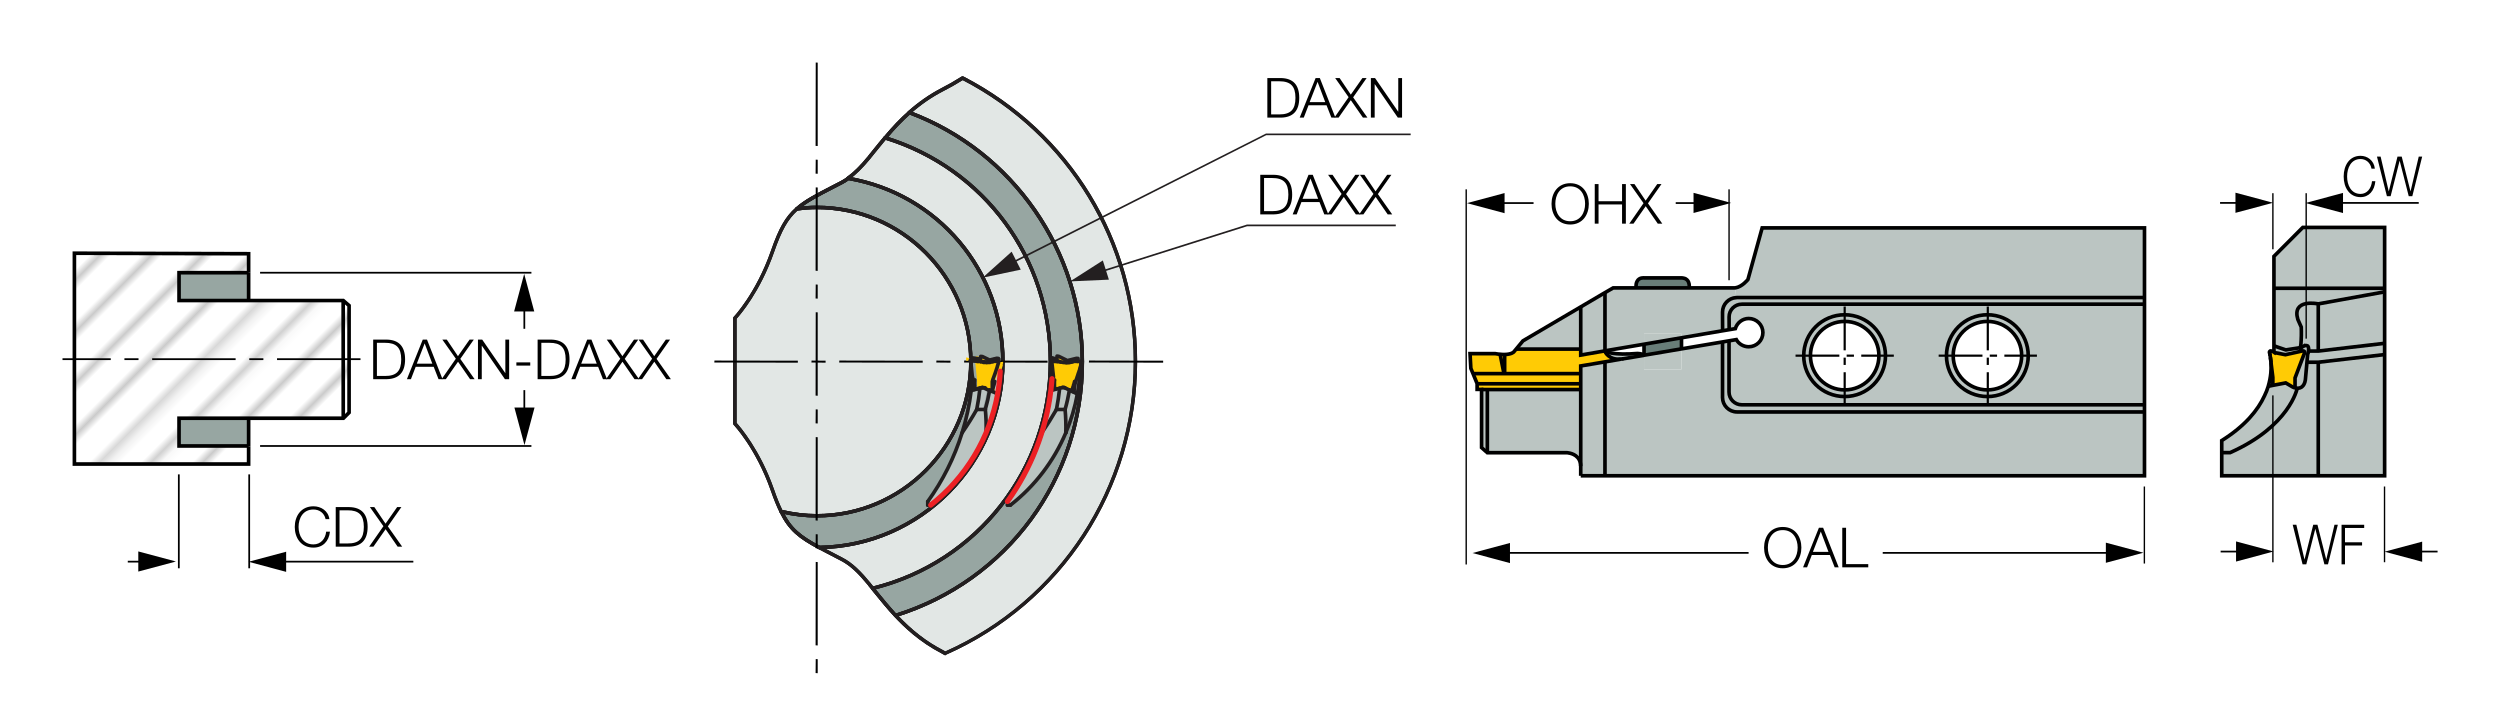 <?xml version="1.0" encoding="utf-8"?>
<!-- Generator: Adobe Illustrator 28.1.0, SVG Export Plug-In . SVG Version: 6.00 Build 0)  -->
<svg version="1.1" xmlns="http://www.w3.org/2000/svg" xmlns:xlink="http://www.w3.org/1999/xlink" x="0px" y="0px"
	 viewBox="0 0 342.39 99.21" style="enable-background:new 0 0 342.39 99.21;" xml:space="preserve">
<style type="text/css">
	.st0{fill:none;}
	.st1{fill:#FFFFFF;}
	.st2{fill:none;stroke:#000000;stroke-width:0.2;}
	.st3{fill:url(#SVGID_1_);}
	.st4{fill:#BBC5C2;}
	.st5{fill:url(#SVGID_00000083785084235702757550000007054992598272583047_);}
	.st6{fill:#A9B5B2;}
	.st7{fill:#778A86;}
	.st8{fill:#FFCB05;}
	.st9{fill:url(#SVGID_00000072999294224798712950000016037277130363860374_);}
	.st10{fill:#687D78;}
	.st11{fill:url(#SVGID_00000075850204185381934510000007368294570570276750_);}
	.st12{fill:url(#SVGID_00000015355534295752251360000006048951201318816684_);}
	.st13{fill:url(#SVGID_00000029764528696114360120000001697987030733443495_);}
	.st14{fill:url(#SVGID_00000021090153776406390440000007690605507382316431_);}
	.st15{fill:#CED5D3;}
	.st16{fill:url(#SVGID_00000023990567292027637490000007258099124593357732_);}
	.st17{fill:url(#SVGID_00000079444973701751857560000011501460863018252688_);}
	.st18{fill:url(#SVGID_00000093864924124521197010000003388019784162274748_);}
	.st19{fill:url(#SVGID_00000076563845246221205540000010369732741709882279_);}
	.st20{fill:url(#SVGID_00000047040056607510768750000009668850048530896535_);}
	.st21{fill:url(#SVGID_00000086687126241942747150000008875926306040241837_);}
	.st22{fill:#98A6A3;}
	.st23{fill:none;stroke:#000000;stroke-width:0.5;stroke-miterlimit:3.864;}
	.st24{fill:url(#SVGID_00000028303387562314381780000002983905015796017553_);}
	.st25{fill:url(#SVGID_00000003097800972859709340000002128577057550071993_);}
	.st26{fill:#97A6A2;}
	.st27{fill:none;stroke:#000000;stroke-width:0.3;stroke-dasharray:6,1,1,1,0,0;}
	.st28{fill:#E2E7E5;}
	.st29{fill:#231F20;}
	.st30{fill:none;stroke:#231F20;stroke-width:0.5;stroke-linecap:round;stroke-linejoin:round;}
	.st31{fill:#ED2024;}
</style>
<pattern  x="-248.34" y="347.94" width="74.03" height="74.03" patternUnits="userSpaceOnUse" id="Unnamed_Pattern" viewBox="2.93 -79.4 74.03 74.03" style="overflow:visible;">
	<g>
		<rect x="2.93" y="-79.4" class="st0" width="74.03" height="74.03"/>
		<rect x="0" y="-82.34" class="st1" width="79.7" height="79.92"/>
		<line class="st2" x1="5.39" y1="-83.51" x2="5.39" y2="0"/>
		<line class="st2" x1="10.36" y1="-83.51" x2="10.36" y2="0"/>
		<line class="st2" x1="15.33" y1="-83.51" x2="15.33" y2="0"/>
		<line class="st2" x1="20.3" y1="-83.51" x2="20.3" y2="0"/>
		<line class="st2" x1="25.27" y1="-83.51" x2="25.27" y2="0"/>
		<line class="st2" x1="30.24" y1="-83.51" x2="30.24" y2="0"/>
		<line class="st2" x1="35.21" y1="-83.51" x2="35.21" y2="0"/>
		<line class="st2" x1="40.18" y1="-83.51" x2="40.18" y2="0"/>
		<line class="st2" x1="45.16" y1="-83.51" x2="45.16" y2="0"/>
		<line class="st2" x1="50.13" y1="-83.51" x2="50.13" y2="0"/>
		<line class="st2" x1="55.1" y1="-83.51" x2="55.1" y2="0"/>
		<line class="st2" x1="60.07" y1="-83.51" x2="60.07" y2="0"/>
		<line class="st2" x1="65.04" y1="-83.51" x2="65.04" y2="0"/>
		<line class="st2" x1="70.01" y1="-83.51" x2="70.01" y2="0"/>
		<line class="st2" x1="74.98" y1="-83.51" x2="74.98" y2="0"/>
	</g>
</pattern>
<g id="Layer_1">
	<g>
		<g id="XMLID_1_">
			<g>
				<linearGradient id="SVGID_1_" gradientUnits="userSpaceOnUse" x1="317.732" y1="43.491" x2="326.587" y2="43.491">
					<stop  offset="0" style="stop-color:#A9B5B2"/>
					<stop  offset="1" style="stop-color:#687D78"/>
				</linearGradient>
				<polygon class="st3" points="326.58,39.97 326.59,47.02 326.58,47.02 				"/>
				<polygon class="st4" points="326.58,48.56 326.58,65.16 317.5,65.16 317.5,65.07 317.5,49.61 				"/>
				<path class="st4" d="M326.58,47.02v1.55l-9.08,1.05h-1.49l0.13-1.29c0,0-0.01,0,0-0.01c0.01-0.08,0.03-0.17,0.04-0.23h1.33v0.03
					l8.9-1.06L326.58,47.02z"/>
				<path class="st4" d="M326.58,39.48v0.49l-9.08,1.65c0,0-3.65-0.78-2.8,2.12l0.47,1.06c0,0,0.04,0.93-0.01,1.79
					c-0.03,0.37-0.06,0.72-0.11,0.98l-1.95,0.32l-1.4-0.43l-0.27-0.09v-7.84L326.58,39.48z"/>
				<polygon class="st4" points="326.58,39.97 326.58,47.02 326.4,47.04 317.5,48.08 317.5,48.05 317.5,47.97 317.5,41.61 				"/>
				<polygon class="st4" points="326.58,31.17 326.58,39.48 311.42,39.48 311.42,35.13 315.37,31.17 				"/>
				
					<linearGradient id="SVGID_00000088818685939890256830000002622162231837622717_" gradientUnits="userSpaceOnUse" x1="317.501" y1="47.572" x2="326.581" y2="47.572">
					<stop  offset="0" style="stop-color:#A9B5B2"/>
					<stop  offset="1" style="stop-color:#687D78"/>
				</linearGradient>
				<polygon style="fill:url(#SVGID_00000088818685939890256830000002622162231837622717_);" points="326.4,47.04 317.5,48.1 
					317.5,48.08 				"/>
				<path class="st4" d="M317.5,65.07v0.09h-13.23v-3.18h1.16c8.19-3.64,9.18-8.79,9.18-8.79c0.23,0.01,0.42-0.05,0.56-0.15
					c0.04-0.01,0.08-0.04,0.11-0.08c0.43-0.34,0.47-1.02,0.47-1.02l0.24-2.27l1.49-0.06V65.07z"/>
				<path class="st4" d="M317.5,47.97v0.08l-1.33,0.03c0.04-0.24,0.03-0.42-0.01-0.54c-0.01-0.05-0.04-0.09-0.06-0.13
					c-0.08-0.13-0.22-0.14-0.36-0.09c-0.03,0-0.04,0-0.06,0.01h-0.01c-0.01,0-0.01,0-0.03,0.01c-0.04,0.03-0.08,0.04-0.11,0.05
					c-0.1,0.04-0.19,0.09-0.23,0.11l-0.05,0.03l-0.18,0.03c0.05-0.27,0.09-0.61,0.1-0.98c0.05-0.86,0.01-1.79,0.01-1.79l-0.47-1.06
					c-0.86-2.9,2.8-2.12,2.8-2.12V47.97z"/>
				<polygon class="st4" points="317.5,49.61 316.01,49.67 315.76,51.95 316.01,49.61 				"/>
				<path class="st6" d="M316.16,48.08c0.04-0.24,0.04-0.42,0-0.54c0.04,0.11,0.05,0.29,0.01,0.54H316.16z"/>
				<path class="st6" d="M316.16,47.54c0.04,0.11,0.04,0.29,0,0.54h-0.01c0.08-0.49-0.03-0.68-0.18-0.74c0.05,0,0.09,0.04,0.13,0.08
					C316.12,47.45,316.15,47.49,316.16,47.54z"/>
				<path class="st7" d="M316.17,48.08c-0.01,0.06-0.03,0.15-0.04,0.23l0.01-0.14c0-0.03,0.01-0.06,0.01-0.09H316.17z"/>
				<path class="st4" d="M315.97,47.34c0.15,0.06,0.26,0.26,0.18,0.74l-0.04,0.31c-0.01,0.05-0.03,0.1-0.04,0.15l-0.31,3.41
					c0,0-0.06,0.65-0.47,1.02c-0.04,0.04-0.08,0.06-0.11,0.08c-0.22,0.13-0.54,0.17-0.96,0.04c-0.06-0.03-0.13-0.05-0.19-0.08
					l-0.97-0.57l1.26,0.65v-0.08v-1.25l1.21-3.19c0.34-0.57-0.18-0.51-0.18-0.51l-2.35,0.52l-1.58-0.31c0,0-0.04-0.04-0.1-0.08
					c0.05,0.03,0.1,0.05,0.1,0.05v-0.88l0.27,0.09l0.01,0.01l1.35,0.46h0.03l0.31-0.05l1.81-0.28c0,0,0.05-0.04,0.13-0.09
					c0.06-0.03,0.13-0.06,0.19-0.1c0.04-0.01,0.08-0.04,0.11-0.05c0.01,0.01,0.01,0,0.03-0.01h0.01c0.03,0,0.05,0,0.06-0.01
					C315.83,47.31,315.9,47.31,315.97,47.34z"/>
				<path class="st7" d="M316.16,48.08c0,0.03-0.01,0.06-0.01,0.09l-0.01,0.14c-0.01,0.01,0,0.01,0,0.01
					c-0.01,0.03-0.01,0.04-0.03,0.06l0.04-0.31H316.16z"/>
				<path class="st4" d="M316.11,48.38c0.01-0.03,0.01-0.04,0.03-0.06l-0.13,1.29h-0.03L316.11,48.38z"/>
				<path class="st4" d="M316.07,48.54c0.01-0.05,0.03-0.1,0.04-0.15l-0.13,1.23h0.03l-0.24,2.34L316.07,48.54z"/>
				<path class="st6" d="M315.74,47.32c0.14-0.05,0.28-0.04,0.36,0.09c-0.04-0.04-0.08-0.08-0.13-0.08
					C315.9,47.31,315.83,47.31,315.74,47.32z"/>
				<path class="st6" d="M315.74,47.32c-0.01,0.01-0.04,0.01-0.06,0.01C315.7,47.32,315.71,47.32,315.74,47.32z"/>
				<path class="st6" d="M315.66,47.34c-0.01,0.01-0.01,0.03-0.03,0.01C315.65,47.34,315.65,47.34,315.66,47.34z"/>
				<path class="st6" d="M315.64,47.35c-0.04,0.01-0.08,0.04-0.11,0.05C315.56,47.39,315.6,47.37,315.64,47.35z"/>
				<path class="st8" d="M315.36,48.05c0,0,0.52-0.06,0.18,0.51l-1.21,3.19v1.25v0.08l-1.26-0.65l-1.78,0.34v-0.09v-0.97l-0.01-0.1
					c-0.03-0.49-0.18-2.46-0.4-3.18c-0.04-0.14-0.05-0.23-0.01-0.29c0.04-0.05,0.09-0.06,0.09-0.06c0.06-0.01,0.19,0.04,0.29,0.08
					c0.03,0.01,0.05,0.03,0.08,0.04c0.06,0.04,0.1,0.08,0.1,0.08l1.58,0.31L315.36,48.05z"/>
				<path class="st6" d="M315.52,47.4c-0.06,0.04-0.13,0.08-0.19,0.1l-0.04,0.01C315.33,47.49,315.42,47.44,315.52,47.4z"/>
				
					<linearGradient id="SVGID_00000028292053952670774570000003978221920850326448_" gradientUnits="userSpaceOnUse" x1="317.506" y1="52.456" x2="304.269" y2="52.456">
					<stop  offset="0" style="stop-color:#A9B5B2"/>
					<stop  offset="0.852" style="stop-color:#A9B5B2"/>
					<stop  offset="1" style="stop-color:#CED5D3"/>
				</linearGradient>
				<path style="fill:url(#SVGID_00000028292053952670774570000003978221920850326448_);" d="M315.76,51.95c0,0-0.04,0.68-0.47,1.02
					C315.7,52.6,315.76,51.95,315.76,51.95z"/>
				<path class="st10" d="M315.29,47.51l0.04-0.01c-0.08,0.05-0.13,0.09-0.13,0.09l-1.81,0.28l1.65-0.29c0,0.01,0,0.01,0,0.03
					l0.2-0.06L315.29,47.51z"/>
				<path class="st6" d="M315.24,47.54l-0.2,0.06c0-0.01,0-0.01,0-0.03h0.03v-0.01L315.24,47.54z"/>
				
					<linearGradient id="SVGID_00000112634610152996785480000013860081352019258274_" gradientUnits="userSpaceOnUse" x1="315.106" y1="39.477" x2="315.106" y2="47.924">
					<stop  offset="0" style="stop-color:#98A6A3"/>
					<stop  offset="1" style="stop-color:#CED5D3"/>
				</linearGradient>
				<path style="fill:url(#SVGID_00000112634610152996785480000013860081352019258274_);" d="M315.16,46.58
					c-0.01,0.37-0.05,0.72-0.1,0.98h-0.01C315.1,47.3,315.14,46.95,315.16,46.58z"/>
				
					<linearGradient id="SVGID_00000095303642903406143510000003958250545365705367_" gradientUnits="userSpaceOnUse" x1="315.049" y1="39.677" x2="315.049" y2="47.915">
					<stop  offset="0" style="stop-color:#98A6A3"/>
					<stop  offset="1" style="stop-color:#CED5D3"/>
				</linearGradient>
				<path style="fill:url(#SVGID_00000095303642903406143510000003958250545365705367_);" d="M315.06,47.57v0.01h-0.03
					c0.01,0,0.01-0.01,0.01-0.01H315.06z"/>
				
					<linearGradient id="SVGID_00000068663693776540520970000003455811519362347406_" gradientUnits="userSpaceOnUse" x1="313.37" y1="39.479" x2="313.37" y2="47.923">
					<stop  offset="0" style="stop-color:#98A6A3"/>
					<stop  offset="1" style="stop-color:#CED5D3"/>
				</linearGradient>
				<path style="fill:url(#SVGID_00000068663693776540520970000003455811519362347406_);" d="M315.05,47.57c0,0,0,0.01-0.01,0.01
					l-1.65,0.29l-0.31,0.05l-1.38-0.46l-0.01-0.01l1.4,0.43L315.05,47.57z"/>
				<path class="st4" d="M314.22,53.08c0.14,0.05,0.29,0.1,0.4,0.11c0,0-1,5.15-9.18,8.79h-1.16v-1.63c3.24-2.03,4.97-4.2,5.86-6.14
					c0.22-0.43,0.37-0.86,0.5-1.26l2.43-0.51l0.97,0.57C314.09,53.03,314.15,53.06,314.22,53.08z"/>
				<polygon class="st10" points="311.7,47.46 313.08,47.92 313.06,47.92 				"/>
				<polygon class="st8" points="313.06,52.43 311.28,52.79 311.28,52.78 				"/>
				<path class="st10" d="M311.28,52.78v0.01l-0.64,0.13c0,0-0.01,0,0-0.01L311.28,52.78z"/>
				<path class="st10" d="M311.28,52.69v0.09l-0.64,0.13c0.38-1.28,0.43-2.4,0.38-3.23l0.24,1.94l0.01,0.1V52.69z"/>
				<path class="st10" d="M311.27,51.61l-0.24-1.94v-0.03c-0.03-0.28-0.05-0.51-0.09-0.72l-0.03-0.19l-0.04-0.31
					C311.09,49.15,311.24,51.13,311.27,51.61z"/>
				<path class="st8" d="M310.86,48.14c0.01-0.17,0.23-0.08,0.38,0.01c-0.1-0.04-0.23-0.09-0.29-0.08
					C310.95,48.08,310.9,48.09,310.86,48.14z"/>
				<path class="st10" d="M310.87,48.43l0.04,0.31c-0.03-0.11-0.04-0.22-0.06-0.29c-0.09-0.15-0.05-0.26,0.01-0.31
					C310.82,48.2,310.83,48.29,310.87,48.43z"/>
				
					<linearGradient id="SVGID_00000065763066246963951060000005132545812636641465_" gradientUnits="userSpaceOnUse" x1="310.031" y1="54.811" x2="307.045" y2="57.798">
					<stop  offset="0" style="stop-color:#A9B5B2"/>
					<stop  offset="1" style="stop-color:#778A86"/>
				</linearGradient>
				<path style="fill:url(#SVGID_00000065763066246963951060000005132545812636641465_);" d="M304.27,60.35
					c3.26-2.27,4.97-4.28,5.86-6.14C309.24,56.15,307.51,58.32,304.27,60.35z"/>
				<path class="st4" d="M293.7,56.42v8.75h-73.89V49.67l5.35-0.93v1.85h5.13v-2.76l5.62-0.98v7.59c0,1.09,0.89,1.98,1.99,1.98
					H293.7z"/>
				<path class="st4" d="M293.7,55.44v0.97H237.9c-1.1,0-1.99-0.89-1.99-1.98v-7.59l0.89-0.15v7c0,0.97,0.78,1.75,1.75,1.75h14.09
					h19.55H293.7z"/>
				<path class="st4" d="M293.7,41.67v13.78h-21.51v-1.14c3.09,0,5.59-2.5,5.59-5.59c0-3.1-2.5-5.61-5.59-5.61v-1.44H293.7z"/>
				<path class="st4" d="M293.7,40.75v0.92h-21.51h-19.55h-14.09c-0.97,0-1.75,0.78-1.75,1.74l0.01,1.76l-0.89,0.15l-0.01-1.92
					v-0.66c0-1.06,0.83-1.93,1.88-1.98c0.04-0.01,0.08-0.01,0.11-0.01H293.7z"/>
				<path class="st4" d="M293.7,31.21v9.54H237.9c-0.04,0-0.08,0-0.11,0.01l-0.13-1.34c0.93-0.13,1.72-1.14,1.72-1.14l1.95-7.07
					H293.7z"/>
				<path class="st4" d="M272.19,43.11c3.09,0,5.59,2.5,5.59,5.61c0,3.09-2.5,5.59-5.59,5.59c-3.1,0-5.61-2.5-5.61-5.59
					C266.58,45.61,269.09,43.11,272.19,43.11z M277.03,48.71c0-2.64-2.15-4.79-4.79-4.79s-4.79,2.15-4.79,4.79
					c0,2.64,2.15,4.79,4.79,4.79S277.03,51.36,277.03,48.71z"/>
				<path class="st4" d="M272.24,43.93c2.64,0,4.79,2.15,4.79,4.79c0,2.64-2.15,4.79-4.79,4.79s-4.79-2.15-4.79-4.79
					C267.45,46.07,269.6,43.93,272.24,43.93z M276.88,48.71c0-2.59-2.11-4.69-4.69-4.69c-2.59,0-4.69,2.09-4.69,4.69
					c0,2.59,2.09,4.69,4.69,4.69C274.77,53.4,276.88,51.31,276.88,48.71z"/>
				<path class="st4" d="M272.19,54.31v1.14h-19.55v-1.14c3.09,0,5.59-2.5,5.59-5.59c0-3.1-2.5-5.61-5.59-5.61v-1.44h19.55v1.44
					c-3.1,0-5.61,2.5-5.61,5.61C266.58,51.8,269.09,54.31,272.19,54.31z"/>
				<path class="st4" d="M252.64,43.11c3.09,0,5.59,2.5,5.59,5.61c0,3.09-2.5,5.59-5.59,5.59c-3.1,0-5.61-2.5-5.61-5.59
					C247.03,45.61,249.54,43.11,252.64,43.11z M257.43,48.71c0-2.64-2.15-4.79-4.79-4.79c-2.66,0-4.79,2.15-4.79,4.79
					c0,2.64,2.13,4.79,4.79,4.79C255.28,53.5,257.43,51.36,257.43,48.71z"/>
				<path class="st4" d="M252.64,43.93c2.64,0,4.79,2.15,4.79,4.79c0,2.64-2.15,4.79-4.79,4.79c-2.66,0-4.79-2.15-4.79-4.79
					C247.85,46.07,249.98,43.93,252.64,43.93z M257.33,48.71c0-2.59-2.11-4.69-4.69-4.69c-2.59,0-4.69,2.09-4.69,4.69
					c0,2.59,2.09,4.69,4.69,4.69C255.22,53.4,257.33,51.31,257.33,48.71z"/>
				<path class="st4" d="M252.64,54.31v1.14h-14.09c-0.97,0-1.75-0.78-1.75-1.75v-7l1-0.18c0.33,0.59,0.98,0.98,1.7,0.98
					c1.07,0,1.94-0.87,1.94-1.94c0-1.06-0.87-1.93-1.94-1.93c-0.87,0-1.6,0.6-1.84,1.39l-0.84,0.14l-0.01-1.76
					c0-0.96,0.78-1.74,1.75-1.74h14.09v1.44c-3.1,0-5.61,2.5-5.61,5.61C247.03,51.8,249.54,54.31,252.64,54.31z"/>
				<polygon class="st15" points="237.8,46.52 236.8,46.7 235.91,46.85 235.91,46.84 				"/>
				<path class="st4" d="M237.66,39.42l0.13,1.34c-1.05,0.05-1.88,0.92-1.88,1.98v0.66v1.92l-5.62,0.95v-0.57h-5.13v1.43l-5.35,0.89
					v-7.88l-0.03,0.01v-0.05l1.14-0.66h16.55C237.53,39.43,237.6,39.43,237.66,39.42z"/>
				<polygon class="st15" points="235.91,43.4 235.92,45.32 235.91,45.32 				"/>
				<polygon class="st4" points="235.91,46.84 235.91,46.85 230.29,47.83 230.29,47.78 				"/>
				<path class="st10" d="M231.26,38.65c0.13,0.32,0.08,0.64,0.08,0.64h-7.23c-0.03-0.32,0.03-0.56,0.1-0.74
					c0.28-0.6,1.01-0.49,1.01-0.49h5.06c0.11,0,0.23,0.01,0.32,0.04c0.2,0.04,0.34,0.11,0.45,0.22
					C231.15,38.42,231.22,38.54,231.26,38.65z"/>
				
					<linearGradient id="SVGID_00000034049845429595324410000004481597303833613704_" gradientUnits="userSpaceOnUse" x1="231.352" y1="38.211" x2="224.107" y2="38.211">
					<stop  offset="0" style="stop-color:#687D78"/>
					<stop  offset="0.517" style="stop-color:#CED5D3"/>
					<stop  offset="1" style="stop-color:#687D78"/>
				</linearGradient>
				<path style="fill:url(#SVGID_00000034049845429595324410000004481597303833613704_);" d="M230.6,38.1
					c0.19,0.04,0.33,0.11,0.45,0.22C230.94,38.22,230.8,38.14,230.6,38.1z"/>
				<polygon class="st4" points="230.29,47.83 230.29,50.59 225.16,50.59 225.16,48.74 				"/>
				
					<linearGradient id="SVGID_00000021079668332148101720000001214321550401024640_" gradientUnits="userSpaceOnUse" x1="225.157" y1="48.261" x2="230.291" y2="48.261">
					<stop  offset="0" style="stop-color:#778A86"/>
					<stop  offset="0.551" style="stop-color:#CED5D3"/>
					<stop  offset="1" style="stop-color:#778A86"/>
				</linearGradient>
				<polygon style="fill:url(#SVGID_00000021079668332148101720000001214321550401024640_);" points="230.29,47.78 230.29,47.83 
					225.16,48.74 225.16,48.65 				"/>
				<polygon class="st10" points="230.29,46.28 230.29,47.78 225.16,48.65 225.16,47.16 				"/>
				
					<linearGradient id="SVGID_00000103971860998173097780000006843034416890638231_" gradientUnits="userSpaceOnUse" x1="225.157" y1="46.709" x2="230.291" y2="46.709">
					<stop  offset="0" style="stop-color:#778A86"/>
					<stop  offset="0.551" style="stop-color:#CED5D3"/>
					<stop  offset="1" style="stop-color:#778A86"/>
				</linearGradient>
				<polygon style="fill:url(#SVGID_00000103971860998173097780000006843034416890638231_);" points="230.29,46.26 230.29,46.28 
					225.16,47.16 225.16,47.12 				"/>
				<polygon class="st4" points="230.29,45.69 230.29,46.26 225.16,47.12 225.16,45.69 				"/>
				<path class="st4" d="M225.05,48.68l-2.52,0.42l-0.38,0.06c-0.03,0.01-0.06,0.01-0.09,0.01c-0.03,0.01-0.05,0.01-0.09,0.01
					c-1.61,0.15-2.13-0.95-2.2-1.11l0.04-0.01h0.01c0.06,0.06,0.32,0.22,1.01,0.32c0.66,0.1,1.74,0.17,3.44,0.03
					C224.28,48.41,224.75,48.46,225.05,48.68z"/>
				<path class="st8" d="M222.54,49.1l-0.24,0.05c-0.05,0.01-0.09,0.01-0.14,0.01L222.54,49.1z"/>
				<path class="st8" d="M222.07,49.17l-0.29,0.05l0.2-0.04C222.02,49.19,222.04,49.19,222.07,49.17z"/>
				<path class="st8" d="M221.98,49.19l-0.2,0.04l-1.97,0.33v-0.05l-3.32,0.61v1.05h-10.42v-2.61c0.95-0.03,1.23-0.34,1.23-0.34
					l0.31-0.34l8.89-0.06v0.82l3.29-0.55C219.84,48.24,220.37,49.34,221.98,49.19z"/>
				<path class="st8" d="M219.91,48.05c0,0,0.15,0.2,0.93,0.33c-0.69-0.1-0.95-0.26-1.01-0.32L219.91,48.05z"/>
				<polygon class="st4" points="219.81,49.67 219.81,65.16 216.49,65.16 216.49,63.99 216.49,63.86 216.49,53.35 216.5,53.35 
					216.49,51.17 216.49,50.12 219.81,49.56 				"/>
				
					<linearGradient id="SVGID_00000160900751285394700670000011094700389099484060_" gradientUnits="userSpaceOnUse" x1="219.806" y1="49.813" x2="216.486" y2="49.813">
					<stop  offset="0" style="stop-color:#BBC5C3"/>
					<stop  offset="1" style="stop-color:#778A86"/>
				</linearGradient>
				<polygon style="fill:url(#SVGID_00000160900751285394700670000011094700389099484060_);" points="219.81,49.51 219.81,49.56 
					216.49,50.12 				"/>
				
					<linearGradient id="SVGID_00000160150372986700869960000012789859674380568454_" gradientUnits="userSpaceOnUse" x1="219.806" y1="44.072" x2="216.487" y2="44.072">
					<stop  offset="0" style="stop-color:#BBC5C3"/>
					<stop  offset="1" style="stop-color:#778A86"/>
				</linearGradient>
				<polygon style="fill:url(#SVGID_00000160150372986700869960000012789859674380568454_);" points="219.81,40.13 219.81,48.01 
					219.78,40.15 				"/>
				<polygon class="st4" points="219.78,40.15 219.81,48.01 216.49,48.63 216.49,47.81 216.49,42.05 				"/>
				
					<linearGradient id="SVGID_00000081645172456943046820000009373277604071396270_" gradientUnits="userSpaceOnUse" x1="219.724" y1="52.258" x2="216.484" y2="52.258">
					<stop  offset="0" style="stop-color:#BBC5C3"/>
					<stop  offset="1" style="stop-color:#778A86"/>
				</linearGradient>
				<polygon style="fill:url(#SVGID_00000081645172456943046820000009373277604071396270_);" points="216.49,51.17 216.5,53.35 
					216.49,53.35 216.49,52.56 				"/>
				<path class="st22" d="M216.49,63.86v0.13c0-1.42-1.21-1.83-1.67-1.94C215.27,62.11,216.49,62.44,216.49,63.86z"/>
				<path class="st4" d="M216.49,53.35v10.51c0-1.42-1.21-1.75-1.67-1.81c-0.1-0.03-0.17-0.03-0.17-0.03H203.7v-8.67h12.69H216.49z"
					/>
				<polygon class="st8" points="216.49,52.56 216.49,53.35 216.4,53.35 203.7,53.35 202.91,53.35 202.3,53.35 202.3,52.56 
					216.4,52.56 				"/>
				<polygon class="st8" points="216.49,51.17 216.49,52.56 216.4,52.56 202.3,52.56 201.72,51.17 205.98,51.17 206.07,51.17 				
					"/>
				<polygon class="st4" points="216.49,42.05 216.49,47.81 207.65,47.81 207.64,47.81 208.57,46.68 				"/>
				<polygon class="st22" points="208.57,46.68 207.64,47.81 207.46,47.81 				"/>
				<path class="st8" d="M206.07,48.56v2.61h-0.09l-0.52-2.63C205.68,48.56,205.89,48.56,206.07,48.56z"/>
				<path class="st8" d="M205.45,48.54l0.52,2.63h-4.25l-0.29-0.7l-0.11-2.02h3.44C205.01,48.5,205.25,48.52,205.45,48.54z"/>
				<polygon class="st4" points="203.7,53.35 203.7,62.02 202.91,61.32 202.91,53.35 				"/>
			</g>
			<g>
				<polyline class="st23" points="230.29,47.83 230.29,47.78 230.29,46.28 230.29,46.26 				"/>
				<polyline class="st23" points="225.16,47.12 225.16,47.16 225.16,48.65 225.16,48.74 				"/>
				<path class="st23" d="M231.35,39.29c0,0,0.04-0.32-0.09-0.64c-0.04-0.11-0.11-0.23-0.22-0.33c-0.1-0.1-0.24-0.18-0.45-0.22
					c-0.09-0.03-0.2-0.04-0.32-0.04h-5.06c0,0-0.73-0.11-1.01,0.49c-0.1,0.18-0.15,0.43-0.13,0.77"/>
				<path class="st23" d="M293.7,56.42H237.9c-1.1,0-1.99-0.89-1.99-1.98v-7.59v-0.01"/>
				<path class="st23" d="M235.92,45.32l-0.01-1.92v-0.66c0-1.06,0.83-1.93,1.88-1.98c0.04-0.01,0.08-0.01,0.11-0.01h55.79"/>
				<path class="st23" d="M216.49,65.16h3.32h73.89v-8.75v-0.97V41.67v-0.92v-9.54h-52.36l-1.95,7.07c0,0-0.79,1.01-1.72,1.14
					c-0.06,0.01-0.13,0.01-0.19,0.01h-16.55l-1.14,0.66l-11.21,6.59l-0.93,1.12l-0.34,0.41c0,0-0.28,0.32-1.23,0.34
					c-0.18,0-0.38,0-0.61-0.03c-0.2-0.01-0.45-0.04-0.7-0.09h-3.44l0.11,2.02l0.29,0.7l0.57,1.39v0.79h0.61v7.97l0.79,0.7h10.94
					c0,0,0.06,0,0.17,0.03c0.46,0.06,1.67,0.4,1.67,1.81"/>
				<path class="st23" d="M293.7,55.44h-21.51h-19.55h-14.09c-0.97,0-1.75-0.78-1.75-1.75v-7"/>
				<path class="st23" d="M236.82,45.16l-0.01-1.76c0-0.96,0.78-1.74,1.75-1.74h14.09h19.55h21.51"/>
				<polyline class="st23" points="219.82,48.06 219.78,48.06 216.49,48.63 216.49,47.81 216.49,42.05 				"/>
				<path class="st23" d="M222.16,49.16l0.38-0.06l2.52-0.42l0.1-0.03l5.13-0.87l5.62-0.95l1.89-0.32c0.33,0.59,0.98,0.98,1.7,0.98
					c1.07,0,1.94-0.87,1.94-1.94c0-1.06-0.87-1.93-1.94-1.93c-0.87,0-1.6,0.6-1.84,1.39l-0.84,0.14l-0.89,0.15h-0.01l-5.62,0.96
					l-5.13,0.88l-5.25,0.89l-0.08,0.01"/>
				<polyline class="st23" points="216.49,65.16 216.49,63.99 216.49,63.86 216.49,53.35 216.49,52.56 216.49,51.17 216.49,50.12 
					219.81,49.56 221.77,49.23 221.98,49.19 				"/>
				<line class="st23" x1="219.81" y1="49.67" x2="219.81" y2="65.16"/>
				<line class="st23" x1="207.65" y1="47.81" x2="216.49" y2="47.81"/>
				<path class="st23" d="M219.77,48.05c0,0,0,0,0.01,0.01c0,0,0,0,0,0.01c0.06,0.17,0.59,1.26,2.2,1.11c0.04,0,0.06,0,0.09-0.01
					c0.03,0,0.06,0,0.09-0.01c0.05,0,0.09,0,0.14-0.01"/>
				<path class="st23" d="M219.81,48.05c0,0,0,0,0.01,0.01h0.01c0.06,0.06,0.32,0.22,1.01,0.32c0.66,0.1,1.74,0.17,3.44,0.03
					c0,0,0.56,0,0.87,0.22"/>
				<polyline class="st23" points="201.68,51.17 201.72,51.17 205.98,51.17 206.07,51.17 216.49,51.17 				"/>
				<line class="st23" x1="202.3" y1="52.56" x2="216.4" y2="52.56"/>
				<polyline class="st23" points="202.91,53.35 203.7,53.35 216.4,53.35 				"/>
				<line class="st23" x1="203.7" y1="62.02" x2="203.7" y2="53.35"/>
				<polyline class="st23" points="206.07,48.54 206.07,48.56 206.07,51.17 				"/>
				<line class="st23" x1="205.98" y1="51.17" x2="205.45" y2="48.54"/>
				<line class="st23" x1="219.81" y1="40.13" x2="219.81" y2="48.01"/>
				<path class="st23" d="M311.03,49.67c0.05,0.83,0,1.95-0.38,3.23c-0.01,0.01,0,0.01,0,0.01c-0.01,0.01-0.01,0.03-0.01,0.03
					c-0.13,0.41-0.28,0.83-0.5,1.26c-0.89,1.94-2.62,4.11-5.86,6.14v1.63v3.18v0.01h22.31v-0.01v-16.6v-1.55v-7.05v-0.49v-8.31
					h-11.21l-3.95,3.96v4.35v0.04v7.84v0.88c0,0-0.05-0.03-0.1-0.05c-0.03-0.01-0.05-0.03-0.08-0.04c-0.1-0.04-0.23-0.09-0.29-0.08
					c0,0-0.05,0.01-0.09,0.06c-0.06,0.05-0.1,0.15-0.01,0.31c0.03,0.08,0.04,0.18,0.06,0.29"/>
				<path class="st23" d="M310.94,48.93c0.04,0.2,0.06,0.43,0.09,0.72"/>
				<line class="st23" x1="311.42" y1="39.48" x2="326.58" y2="39.48"/>
				<path class="st23" d="M311.42,47.36l0.27,0.09l0.01,0.01l1.35,0.46h0.03l0.31-0.05l1.81-0.28c0,0,0.05-0.04,0.13-0.09
					c0.06-0.03,0.13-0.06,0.19-0.1c0.04-0.01,0.08-0.03,0.11-0.05c0.01,0.01,0.01,0,0.03-0.01h0.01c0.03,0,0.05,0,0.06-0.01
					c0.09-0.01,0.17-0.01,0.23,0.01c0.05,0,0.09,0.04,0.13,0.08c0.03,0.04,0.05,0.08,0.06,0.13c0.04,0.11,0.05,0.29,0.01,0.54
					c-0.01,0.06-0.03,0.15-0.04,0.23c-0.01,0.01,0,0.01,0,0.01c-0.01,0.03-0.01,0.04-0.03,0.06c-0.01,0.05-0.03,0.1-0.04,0.15
					l-0.31,3.41c0,0-0.04,0.68-0.47,1.02c-0.04,0.04-0.08,0.06-0.11,0.08c-0.22,0.13-0.54,0.17-0.96,0.04
					c-0.06-0.03-0.13-0.05-0.19-0.08l-0.97-0.57l-1.78,0.34l-0.64,0.13l-0.09,0.01"/>
				<path class="st23" d="M311.42,48.27l1.58,0.31l2.35-0.52c0,0,0.52-0.06,0.18,0.51l-1.21,3.19v1.25"/>
				<polyline class="st23" points="311.28,52.69 311.28,51.72 311.27,51.61 311.03,49.67 311.03,49.65 310.94,48.93 310.91,48.74 
					310.87,48.43 				"/>
				<path class="st23" d="M326.58,39.97l-9.08,1.65c0,0-3.65-0.78-2.8,2.12l0.47,1.06c0,0,0.04,0.93-0.01,1.79
					c-0.01,0.37-0.05,0.72-0.1,0.98v0.01"/>
				<polyline class="st23" points="326.58,47.02 326.4,47.04 317.5,48.08 316.17,48.08 316.16,48.08 316.15,48.08 				"/>
				<polyline class="st23" points="326.58,48.56 317.5,49.61 316.01,49.61 315.98,49.61 				"/>
				<line class="st23" x1="317.5" y1="41.61" x2="317.5" y2="47.97"/>
				<line class="st23" x1="317.5" y1="49.61" x2="317.5" y2="65.07"/>
				<line class="st23" x1="315.09" y1="47.62" x2="315.09" y2="48.08"/>
				<path class="st23" d="M314.61,53.2c0,0-1,5.15-9.18,8.79h-1.16"/>
				<circle class="st23" cx="252.64" cy="48.71" r="4.69"/>
				<path class="st23" d="M252.64,54.31c-3.1,0-5.61-2.5-5.61-5.59c0-3.1,2.5-5.61,5.61-5.61c3.09,0,5.59,2.5,5.59,5.61
					C258.23,51.8,255.73,54.31,252.64,54.31z"/>
				<circle class="st23" cx="272.19" cy="48.71" r="4.69"/>
				<path class="st23" d="M272.19,54.31c-3.1,0-5.61-2.5-5.61-5.59c0-3.1,2.5-5.61,5.61-5.61c3.09,0,5.59,2.5,5.59,5.61
					C277.78,51.8,275.28,54.31,272.19,54.31z"/>
			</g>
		</g>
	</g>
</g>
<g id="Layer_3">
	<g id="XMLID_00000003798753787725816750000002091388109621440407_">
		<g>
			
				<pattern  id="SVGID_00000062906211958547400410000002494544675749490347_" xlink:href="#Unnamed_Pattern" patternTransform="matrix(-0.707 -0.707 0.707 -0.707 -6563.48 -20332.594)">
			</pattern>
			<polygon style="fill:url(#SVGID_00000062906211958547400410000002494544675749490347_);" points="47.81,49.19 47.81,56.5 
				47.03,57.28 47.01,57.28 47,41.16 47.01,41.16 47.81,41.85 			"/>
			
				<pattern  id="SVGID_00000133487438463719620150000002559687506001608070_" xlink:href="#Unnamed_Pattern" patternTransform="matrix(-0.707 -0.707 0.707 -0.707 -6563.48 -20332.594)">
			</pattern>
			<polygon style="fill:url(#SVGID_00000133487438463719620150000002559687506001608070_);" points="47,41.16 47.01,57.28 
				34.05,57.28 24.52,57.28 24.52,61.08 34.05,61.08 34.05,61.17 34.05,63.55 10.19,63.55 10.19,34.68 34.05,34.75 34.05,37.34 
				34.05,37.35 24.52,37.35 24.52,41.16 34.05,41.16 			"/>
			<polygon class="st26" points="34.05,57.39 34.05,61.08 24.52,61.08 24.52,57.28 34.05,57.28 			"/>
			<polygon class="st26" points="34.05,41.12 34.05,41.16 24.52,41.16 24.52,37.35 34.05,37.35 			"/>
		</g>
		<g>
			<line class="st23" x1="47.01" y1="57.28" x2="47" y2="41.16"/>
			<polyline class="st23" points="34.05,61.08 24.52,61.08 24.52,57.28 34.05,57.28 47.01,57.28 47.03,57.28 47.81,56.5 
				47.81,49.19 47.81,41.85 47.01,41.16 47,41.16 34.05,41.16 24.52,41.16 24.52,37.35 34.05,37.35 			"/>
			<polyline class="st23" points="34.05,37.34 34.05,34.75 10.19,34.68 10.19,63.55 34.05,63.55 34.05,61.17 			"/>
			<polyline class="st23" points="34.05,37.34 34.05,37.35 34.05,41.12 			"/>
			<polyline class="st23" points="34.05,57.39 34.05,61.08 34.05,61.17 			"/>
		</g>
	</g>
	<g>
		<rect x="35.62" y="37.23" width="37.16" height="0.24"/>
	</g>
	<g>
		<rect x="35.62" y="60.96" width="37.16" height="0.24"/>
	</g>
	<g>
		<g>
			<rect x="71.69" y="53.43" width="0.24" height="3.32"/>
		</g>
		<g>
			<polygon points="70.45,55.81 71.83,60.96 73.21,55.81 			"/>
		</g>
	</g>
	<g>
		<g>
			<rect x="71.69" y="41.71" width="0.24" height="3.32"/>
		</g>
		<g>
			<polygon points="73.17,42.66 71.79,37.51 70.41,42.66 			"/>
		</g>
	</g>
	<g>
		<rect x="24.37" y="64.97" width="0.24" height="12.86"/>
	</g>
	<g>
		<rect x="34.01" y="64.97" width="0.24" height="12.86"/>
	</g>
	<g>
		<g>
			<rect x="38.24" y="76.8" width="18.37" height="0.24"/>
		</g>
		<g>
			<polygon points="39.19,75.56 34.04,76.94 39.19,78.32 			"/>
		</g>
	</g>
	<g>
		<g>
			<path d="M44.59,71.09c-0.18-0.84-0.87-1.31-1.66-1.31c-1.44,0-2.04,1.2-2.04,2.39c0,1.18,0.61,2.39,2.04,2.39
				c1,0,1.64-0.77,1.74-1.74h0.52c-0.14,1.33-0.99,2.18-2.26,2.18c-1.71,0-2.56-1.34-2.56-2.83c0-1.48,0.85-2.83,2.56-2.83
				c1.03,0,2.04,0.62,2.18,1.76H44.59z"/>
		</g>
		<g>
			<path d="M45.98,69.45h1.88c1.63,0.04,2.49,0.93,2.49,2.71c0,1.78-0.86,2.67-2.49,2.71h-1.88V69.45z M46.5,74.43h1.1
				c1.56,0.01,2.23-0.65,2.23-2.27c0-1.62-0.68-2.28-2.23-2.27h-1.1V74.43z"/>
		</g>
		<g>
			<path d="M50.66,69.45h0.61l1.53,2.27l1.59-2.27h0.58l-1.85,2.64l1.96,2.78h-0.62l-1.65-2.39l-1.67,2.39h-0.58l1.95-2.8
				L50.66,69.45z"/>
		</g>
	</g>
	<g>
		<g>
			<path d="M51.11,46.51h1.88c1.63,0.04,2.49,0.93,2.49,2.71s-0.86,2.67-2.49,2.71h-1.88V46.51z M51.62,51.49h1.1
				c1.56,0.01,2.23-0.65,2.23-2.27s-0.68-2.28-2.23-2.27h-1.1V51.49z"/>
		</g>
		<g>
			<path d="M57.9,46.51h0.58l2.13,5.42h-0.55l-0.66-1.69h-2.47l-0.65,1.69h-0.55L57.9,46.51z M57.08,49.81h2.13l-1.05-2.78
				L57.08,49.81z"/>
		</g>
		<g>
			<path d="M60.58,46.51h0.61l1.53,2.27l1.59-2.27h0.58l-1.85,2.64l1.96,2.78h-0.62l-1.65-2.39l-1.67,2.39h-0.58l1.95-2.8
				L60.58,46.51z"/>
		</g>
		<g>
			<path d="M65.46,46.51h0.58l3.16,4.59h0.01v-4.59h0.52v5.42h-0.58l-3.16-4.59h-0.01v4.59h-0.52V46.51z"/>
		</g>
		<g>
			<path d="M70.72,50.07v-0.44h1.9v0.44H70.72z"/>
		</g>
		<g>
			<path d="M73.63,46.51h1.88c1.63,0.04,2.49,0.93,2.49,2.71s-0.86,2.67-2.49,2.71h-1.88V46.51z M74.14,51.49h1.1
				c1.56,0.01,2.23-0.65,2.23-2.27s-0.68-2.28-2.23-2.27h-1.1V51.49z"/>
		</g>
		<g>
			<path d="M80.42,46.51H81l2.13,5.42h-0.55l-0.66-1.69h-2.47l-0.65,1.69h-0.55L80.42,46.51z M79.6,49.81h2.13l-1.05-2.78
				L79.6,49.81z"/>
		</g>
		<g>
			<path d="M83.1,46.51h0.61l1.53,2.27l1.59-2.27h0.58l-1.85,2.64l1.96,2.78h-0.62l-1.65-2.39l-1.67,2.39h-0.58l1.95-2.8L83.1,46.51
				z"/>
		</g>
		<g>
			<path d="M87.46,46.51h0.61l1.53,2.27l1.59-2.27h0.58l-1.85,2.64l1.96,2.78h-0.62l-1.65-2.39l-1.67,2.39h-0.58l1.95-2.8
				L87.46,46.51z"/>
		</g>
	</g>
	<g>
		<g>
			<rect x="17.5" y="76.8" width="2.38" height="0.24"/>
		</g>
		<g>
			<polygon points="18.94,78.28 24.09,76.9 18.94,75.52 			"/>
		</g>
	</g>
	<g>
		<path d="M49.37,49.31H37.94v-0.24h11.43V49.31z M36.07,49.31h-1.93v-0.24h1.93V49.31z M32.27,49.31H20.84v-0.24h11.43V49.31z
			 M18.97,49.31h-1.93v-0.24h1.93V49.31z M15.17,49.31H8.56v-0.24h6.61V49.31z"/>
	</g>
</g>
<g id="Dimension_Layer">
	<g>
		<g>
			<path d="M244.16,72.17c1.7,0,2.55,1.34,2.55,2.83c0,1.48-0.85,2.83-2.55,2.83c-1.71,0-2.56-1.34-2.56-2.83
				C241.6,73.51,242.45,72.17,244.16,72.17z M244.16,77.38c1.43,0,2.04-1.2,2.04-2.39c0-1.18-0.61-2.39-2.04-2.39
				c-1.44,0-2.04,1.2-2.04,2.39C242.11,76.18,242.72,77.38,244.16,77.38z"/>
		</g>
		<g>
			<path d="M249.11,72.28h0.58l2.13,5.42h-0.55l-0.66-1.69h-2.47l-0.65,1.69h-0.55L249.11,72.28z M248.29,75.58h2.13l-1.05-2.78
				L248.29,75.58z"/>
		</g>
		<g>
			<path d="M252.31,72.28h0.52v4.98h3.04v0.44h-3.56V72.28z"/>
		</g>
	</g>
	<g>
		<g>
			<path d="M215.05,25.09c1.7,0,2.55,1.34,2.55,2.83s-0.85,2.83-2.55,2.83c-1.71,0-2.56-1.34-2.56-2.83S213.35,25.09,215.05,25.09z
				 M215.05,30.3c1.43,0,2.04-1.2,2.04-2.39s-0.61-2.39-2.04-2.39c-1.44,0-2.04,1.2-2.04,2.39S213.62,30.3,215.05,30.3z"/>
		</g>
		<g>
			<path d="M218.41,25.21h0.52v2.35h3.22v-2.35h0.52v5.42h-0.52V28h-3.22v2.63h-0.52V25.21z"/>
		</g>
		<g>
			<path d="M223.24,25.21h0.61l1.53,2.27l1.59-2.27h0.58l-1.85,2.64l1.96,2.78h-0.62l-1.65-2.39l-1.67,2.39h-0.58l1.95-2.8
				L223.24,25.21z"/>
		</g>
	</g>
	<g>
		<rect x="200.71" y="25.93" width="0.19" height="51.38"/>
	</g>
	<g>
		<rect x="293.59" y="66.63" width="0.19" height="10.55"/>
	</g>
	<g>
		<rect x="236.71" y="25.93" width="0.19" height="12.45"/>
	</g>
	<g>
		<g>
			<rect x="205.86" y="75.6" width="33.62" height="0.24"/>
		</g>
		<g>
			<polygon points="206.8,74.36 201.66,75.74 206.8,77.12 			"/>
		</g>
	</g>
	<g>
		<g>
			<rect x="257.85" y="75.6" width="31.5" height="0.24"/>
		</g>
		<g>
			<polygon points="288.41,77.08 293.56,75.7 288.41,74.32 			"/>
		</g>
	</g>
	<g>
		<g>
			<path d="M314,71.87h0.5l1.11,4.75h0.01l1.19-4.75h0.58l1.2,4.75h0.01l1.12-4.75h0.46l-1.35,5.42h-0.49l-1.24-4.85h-0.01
				l-1.23,4.85h-0.51L314,71.87z"/>
		</g>
		<g>
			<path d="M320.69,71.87h3.1v0.44h-2.63v1.96h2.34v0.44h-2.34v2.58h-0.47V71.87z"/>
		</g>
	</g>
	<g>
		<g>
			<path d="M324.79,23.09c-0.16-0.84-0.79-1.31-1.5-1.31c-1.29,0-1.84,1.2-1.84,2.39s0.55,2.39,1.84,2.39c0.9,0,1.48-0.77,1.57-1.74
				h0.46c-0.13,1.33-0.89,2.18-2.03,2.18c-1.54,0-2.31-1.34-2.31-2.83s0.77-2.83,2.31-2.83c0.92,0,1.84,0.62,1.96,1.76H324.79z"/>
		</g>
		<g>
			<path d="M325.54,21.45h0.5l1.11,4.75h0.01l1.19-4.75h0.58l1.2,4.75h0.01l1.12-4.75h0.47l-1.35,5.42h-0.49l-1.24-4.85h-0.01
				l-1.23,4.85h-0.51L325.54,21.45z"/>
		</g>
	</g>
	<g>
		<rect x="311.19" y="54.15" width="0.19" height="22.86"/>
	</g>
	<g>
		<rect x="311.19" y="26.46" width="0.19" height="7.68"/>
	</g>
	<g>
		<rect x="315.75" y="26.46" width="0.19" height="19.92"/>
	</g>
	<g>
		<rect x="326.48" y="66.63" width="0.19" height="10.37"/>
	</g>
	<g>
		<g>
			<rect x="304.13" y="75.42" width="3.05" height="0.24"/>
		</g>
		<g>
			<polygon points="306.24,76.91 311.38,75.53 306.24,74.15 			"/>
		</g>
	</g>
	<g>
		<g>
			<rect x="304.05" y="27.67" width="3.05" height="0.24"/>
		</g>
		<g>
			<polygon points="306.16,29.15 311.31,27.77 306.16,26.39 			"/>
		</g>
	</g>
	<g>
		<g>
			<rect x="319.95" y="27.67" width="11.31" height="0.24"/>
		</g>
		<g>
			<polygon points="320.89,26.42 315.74,27.8 320.89,29.18 			"/>
		</g>
	</g>
	<g>
		<g>
			<rect x="330.79" y="75.42" width="3.05" height="0.24"/>
		</g>
		<g>
			<polygon points="331.73,74.18 326.58,75.56 331.73,76.94 			"/>
		</g>
	</g>
	<g>
		<g>
			<rect x="229.5" y="27.69" width="3.38" height="0.24"/>
		</g>
		<g>
			<polygon points="231.94,29.17 237.09,27.79 231.94,26.41 			"/>
		</g>
	</g>
	<g>
		<g>
			<rect x="205.12" y="27.69" width="4.91" height="0.24"/>
		</g>
		<g>
			<polygon points="206.06,26.44 200.91,27.82 206.06,29.2 			"/>
		</g>
	</g>
</g>
<g id="Layer_4">
	<line class="st27" x1="252.64" y1="41.98" x2="252.64" y2="55.45"/>
	<line class="st27" x1="245.91" y1="48.71" x2="259.37" y2="48.71"/>
	<line class="st27" x1="272.24" y1="41.98" x2="272.24" y2="55.45"/>
	<line class="st27" x1="265.51" y1="48.71" x2="278.97" y2="48.71"/>
</g>
<g id="Layer_5">
	<g>
		<g>
			<g>
				<g>
					<path class="st28" d="M124.56,15.42c13.83,5.16,23.68,18.48,23.68,34.11c0,16.33-10.78,30.16-25.59,34.76
						c-1.18-1.27-2.18-2.55-3.14-3.71c13.97-3.44,24.35-16.03,24.35-31.05c0-14.44-9.53-26.61-22.63-30.64
						C122.19,17.75,123.27,16.55,124.56,15.42z"/>
				</g>
				<g>
					<path class="st28" d="M116.16,24.43c12.02,2.05,21.17,12.49,21.17,25.1c0,13.94-11.22,25.26-25.13,25.45
						c-2.66-1.43-4.01-2.47-5.22-4.93c1.56,0.37,3.18,0.59,4.87,0.59c11.65,0,21.11-9.45,21.11-21.11
						c0-11.67-9.45-21.12-21.11-21.12c-0.94,0-1.85,0.08-2.74,0.21c1.34-1.19,3.17-2.07,6.11-3.6
						C115.55,24.85,115.86,24.66,116.16,24.43z"/>
				</g>
			</g>
			<g>
				<g>
					<path class="st28" d="M122.65,84.29c1.67,1.78,3.68,3.57,6.45,5c0.13,0.06,0.24,0.13,0.37,0.21
						c15.34-6.78,26.06-22.12,26.06-39.97c0-16.92-9.61-31.56-23.67-38.82c-0.86,0.54-1.78,1.08-2.75,1.58
						c-1.78,0.92-3.26,2.01-4.54,3.14"/>
				</g>
				<g>
					<path class="st28" d="M119.52,80.59c0.95,1.16,1.96,2.44,3.14,3.71c14.82-4.6,25.59-18.43,25.59-34.76
						c0-15.63-9.85-28.95-23.68-34.11c-1.29,1.13-2.37,2.32-3.33,3.47"/>
				</g>
				<g>
					<path class="st28" d="M112.2,74.98c0.86,0.46,1.85,0.97,3.02,1.58c1.48,0.75,2.66,2.01,3.9,3.52v0.02
						c0.13,0.16,0.27,0.33,0.4,0.49c13.97-3.44,24.35-16.03,24.35-31.05c0-14.44-9.53-26.61-22.63-30.64
						c-0.76,0.91-1.45,1.78-2.12,2.59v0.02c-0.97,1.18-1.91,2.18-2.96,2.93"/>
				</g>
				<g>
					<path class="st28" d="M106.98,70.05c1.21,2.47,2.56,3.5,5.22,4.93c13.91-0.19,25.13-11.51,25.13-25.45
						c0-12.61-9.15-23.05-21.17-25.1c-0.3,0.22-0.6,0.41-0.94,0.59c-2.94,1.53-4.77,2.4-6.11,3.6"/>
				</g>
				<g>
					<path class="st28" d="M106.98,70.05c1.56,0.37,3.18,0.59,4.87,0.59c11.65,0,21.11-9.45,21.11-21.11
						c0-11.67-9.45-21.12-21.11-21.12c-0.94,0-1.85,0.08-2.74,0.21c-1.4,1.24-2.28,2.82-3.33,5.84c-2.07,5.92-5.14,9.1-5.14,9.1
						v14.45c0,0,3.07,3.18,5.14,9.1C106.2,68.3,106.58,69.24,106.98,70.05z"/>
				</g>
			</g>
		</g>
		<g>
			<g>
				<g>
					<path class="st26" d="M124.56,15.42c13.83,5.16,23.68,18.48,23.68,34.11c0,16.33-10.78,30.16-25.59,34.76
						c-1.18-1.27-2.18-2.55-3.14-3.71c13.97-3.44,24.35-16.03,24.35-31.05c0-14.44-9.53-26.61-22.63-30.64
						C122.19,17.75,123.27,16.55,124.56,15.42z"/>
				</g>
				<g>
					<path class="st26" d="M116.16,24.43c12.02,2.05,21.17,12.49,21.17,25.1c0,13.94-11.22,25.26-25.13,25.45
						c-2.66-1.43-4.01-2.47-5.22-4.93c1.56,0.37,3.18,0.59,4.87,0.59c11.65,0,21.11-9.45,21.11-21.11
						c0-11.67-9.45-21.12-21.11-21.12c-0.94,0-1.85,0.08-2.74,0.21c1.34-1.19,3.17-2.07,6.11-3.6
						C115.55,24.85,115.86,24.66,116.16,24.43z"/>
				</g>
			</g>
			<g>
				<g>
					<path d="M129.46,89.74c-0.04,0-0.09-0.01-0.13-0.04c-0.12-0.08-0.23-0.14-0.35-0.2c-3.1-1.6-5.2-3.65-6.51-5.05
						c-0.09-0.1-0.08-0.25,0.01-0.34c0.1-0.09,0.25-0.08,0.34,0.01c2.07,2.21,4.04,3.74,6.38,4.95c0.1,0.05,0.18,0.1,0.27,0.15
						c15.68-6.98,25.8-22.55,25.8-39.7c0-16.27-8.97-31.03-23.42-38.55c-0.94,0.59-1.81,1.08-2.66,1.51
						c-1.6,0.83-3.07,1.84-4.49,3.1c-0.1,0.09-0.25,0.08-0.34-0.02c-0.09-0.1-0.08-0.25,0.02-0.34c1.45-1.28,2.95-2.32,4.58-3.17
						c0.87-0.44,1.76-0.95,2.74-1.57c0.07-0.05,0.16-0.05,0.24-0.01c14.68,7.58,23.8,22.54,23.8,39.03
						c0,17.38-10.28,33.15-26.2,40.18C129.53,89.73,129.5,89.74,129.46,89.74z"/>
				</g>
				<g>
					<path d="M122.65,84.53c-0.06,0-0.13-0.03-0.17-0.08c-0.95-1.02-1.77-2.03-2.57-3.01l-0.58-0.71c-0.08-0.1-0.07-0.25,0.03-0.33
						c0.1-0.08,0.25-0.07,0.33,0.03l0.58,0.71c0.76,0.94,1.55,1.9,2.44,2.88c15.13-4.76,25.28-18.6,25.28-34.49
						c0-14.97-9.4-28.55-23.4-33.84c-1.05,0.94-2.07,2-3.19,3.35c-0.08,0.1-0.23,0.11-0.33,0.03c-0.1-0.08-0.11-0.23-0.03-0.33
						c1.18-1.41,2.24-2.52,3.35-3.5c0.06-0.06,0.16-0.07,0.24-0.04c14.26,5.32,23.84,19.11,23.84,34.33
						c0,16.14-10.35,30.2-25.76,34.99C122.7,84.53,122.68,84.53,122.65,84.53z"/>
				</g>
				<g>
					<path d="M119.52,80.82c-0.07,0-0.14-0.03-0.19-0.09l-0.4-0.49c-0.01-0.02-0.03-0.04-0.03-0.06c-1.27-1.54-2.4-2.71-3.79-3.41
						c-1.18-0.6-2.17-1.12-3.03-1.58c-0.12-0.06-0.16-0.21-0.1-0.32c0.06-0.12,0.21-0.16,0.32-0.1c0.86,0.46,1.84,0.97,3.02,1.57
						c1.47,0.74,2.65,1.97,3.97,3.58c0.01,0.02,0.03,0.04,0.04,0.06l0.27,0.33c14.15-3.55,24.02-16.19,24.02-30.79
						c0-14.01-8.96-26.19-22.32-30.37c-0.42,0.51-0.82,1-1.21,1.48c-0.26,0.33-0.52,0.64-0.77,0.95c-0.01,0.02-0.02,0.04-0.03,0.05
						c-1.16,1.41-2.06,2.3-3.01,2.97c-0.11,0.08-0.25,0.05-0.33-0.06c-0.08-0.11-0.05-0.26,0.06-0.33c0.9-0.64,1.77-1.5,2.88-2.85
						c0.01-0.02,0.02-0.04,0.03-0.05c0.26-0.32,0.53-0.65,0.8-0.99c0.42-0.52,0.85-1.06,1.32-1.61c0.06-0.07,0.16-0.1,0.25-0.07
						c13.64,4.19,22.8,16.6,22.8,30.87c0,14.87-10.09,27.73-24.53,31.28C119.56,80.82,119.54,80.82,119.52,80.82z"/>
				</g>
				<g>
					<path d="M112.2,75.22c-0.04,0-0.08-0.01-0.11-0.03c-2.68-1.44-4.08-2.51-5.32-5.04c-0.06-0.12-0.01-0.26,0.11-0.32
						c0.12-0.06,0.26-0.01,0.32,0.11c1.18,2.41,2.46,3.39,5.07,4.8c13.7-0.22,24.84-11.52,24.84-25.21
						c0-12.3-8.77-22.73-20.87-24.85c-0.29,0.21-0.58,0.39-0.89,0.55l-1.01,0.52c-2.35,1.21-3.9,2.01-5.05,3.04
						c-0.1,0.09-0.25,0.08-0.34-0.02c-0.09-0.1-0.08-0.25,0.02-0.34c1.2-1.07,2.77-1.88,5.15-3.11l1.01-0.52
						c0.32-0.17,0.61-0.35,0.91-0.57c0.05-0.04,0.12-0.05,0.18-0.04c12.38,2.12,21.37,12.77,21.37,25.33
						C137.57,63.51,126.19,75.03,112.2,75.22C112.2,75.22,112.2,75.22,112.2,75.22z"/>
				</g>
				<g>
					<path d="M111.85,70.88c-1.61,0-3.22-0.19-4.92-0.59c-0.07-0.02-0.13-0.06-0.16-0.13c-0.4-0.81-0.78-1.75-1.2-2.95
						c-2.03-5.8-5.06-8.99-5.09-9.02c-0.04-0.04-0.07-0.1-0.07-0.17V43.56c0-0.06,0.02-0.12,0.07-0.16
						c0.03-0.03,3.06-3.22,5.09-9.02c1.09-3.13,1.97-4.68,3.39-5.94c0.03-0.03,0.08-0.05,0.12-0.06c0.99-0.14,1.89-0.21,2.77-0.21
						c11.77,0,21.34,9.58,21.34,21.36C133.19,61.3,123.61,70.88,111.85,70.88z M107.14,69.84c1.63,0.37,3.17,0.56,4.71,0.56
						c11.51,0,20.87-9.36,20.87-20.87c0-11.52-9.36-20.88-20.87-20.88c-0.83,0-1.7,0.06-2.63,0.19c-1.32,1.19-2.16,2.69-3.21,5.69
						c-1.89,5.42-4.66,8.61-5.13,9.12v14.27c0.46,0.51,3.23,3.7,5.13,9.12C106.4,68.18,106.77,69.07,107.14,69.84z"/>
				</g>
			</g>
		</g>
		<g>
			<g>
				<g>
					<path class="st29" d="M122.65,84.53c-0.06,0-0.13-0.03-0.17-0.08c-0.95-1.02-1.77-2.03-2.57-3.01l-0.58-0.71
						c-0.05-0.06-0.07-0.15-0.04-0.23c0.03-0.08,0.09-0.14,0.17-0.16c14.23-3.5,24.17-16.18,24.17-30.82
						c0-14.06-9.03-26.28-22.47-30.41c-0.08-0.02-0.14-0.08-0.16-0.16c-0.02-0.08-0.01-0.16,0.05-0.22c1.18-1.41,2.24-2.52,3.35-3.5
						c0.06-0.06,0.16-0.07,0.24-0.04c14.26,5.32,23.84,19.11,23.84,34.33c0,16.14-10.35,30.2-25.76,34.99
						C122.7,84.53,122.68,84.53,122.65,84.53z M119.94,80.73l0.34,0.42c0.76,0.94,1.55,1.9,2.44,2.88
						c15.13-4.76,25.28-18.6,25.28-34.49c0-14.97-9.4-28.55-23.4-33.84c-0.98,0.87-1.93,1.86-2.97,3.08
						c13.45,4.29,22.46,16.61,22.46,30.76C144.11,64.27,134.19,77.05,119.94,80.73z"/>
				</g>
				<g>
					<path class="st29" d="M112.2,75.22c-0.04,0-0.08-0.01-0.11-0.03c-2.68-1.44-4.08-2.51-5.32-5.04
						c-0.04-0.08-0.03-0.18,0.03-0.25c0.06-0.07,0.15-0.11,0.24-0.08c1.67,0.39,3.25,0.58,4.82,0.58c11.51,0,20.87-9.36,20.87-20.87
						c0-11.52-9.36-20.88-20.87-20.88c-0.85,0-1.74,0.07-2.7,0.2c-0.1,0.01-0.2-0.04-0.25-0.13c-0.04-0.1-0.02-0.21,0.06-0.28
						c1.2-1.07,2.77-1.88,5.15-3.11l1.01-0.52c0.32-0.17,0.61-0.35,0.91-0.57c0.05-0.04,0.12-0.05,0.18-0.04
						c12.38,2.12,21.37,12.77,21.37,25.33C137.57,63.51,126.19,75.03,112.2,75.22C112.2,75.22,112.2,75.22,112.2,75.22z
						 M107.42,70.39c1.12,2.09,2.4,3.04,4.84,4.35c13.7-0.22,24.84-11.52,24.84-25.21c0-12.3-8.77-22.73-20.87-24.85
						c-0.29,0.21-0.58,0.39-0.89,0.55l-1.01,0.52c-1.94,1-3.34,1.72-4.42,2.52c0.68-0.07,1.32-0.11,1.95-0.11
						c11.77,0,21.34,9.58,21.34,21.36c0,11.77-9.57,21.34-21.34,21.34C110.4,70.88,108.94,70.72,107.42,70.39z"/>
				</g>
			</g>
			<g>
				<g>
					<path class="st29" d="M129.46,89.74c-0.04,0-0.09-0.01-0.13-0.04c-0.12-0.08-0.23-0.14-0.35-0.2c-3.1-1.6-5.2-3.65-6.51-5.05
						c-0.09-0.1-0.08-0.25,0.01-0.34c0.1-0.09,0.25-0.08,0.34,0.01c2.07,2.21,4.04,3.74,6.38,4.95c0.1,0.05,0.18,0.1,0.27,0.15
						c15.68-6.98,25.8-22.55,25.8-39.7c0-16.27-8.97-31.03-23.42-38.55c-0.94,0.59-1.81,1.08-2.66,1.51
						c-1.6,0.83-3.07,1.84-4.49,3.1c-0.1,0.09-0.25,0.08-0.34-0.02c-0.09-0.1-0.08-0.25,0.02-0.34c1.45-1.28,2.95-2.32,4.58-3.17
						c0.87-0.44,1.76-0.95,2.74-1.57c0.07-0.05,0.16-0.05,0.24-0.01c14.68,7.58,23.8,22.54,23.8,39.03
						c0,17.38-10.28,33.15-26.2,40.18C129.53,89.73,129.5,89.74,129.46,89.74z"/>
				</g>
				<g>
					<path class="st29" d="M122.65,84.53c-0.06,0-0.13-0.03-0.17-0.08c-0.95-1.02-1.77-2.03-2.57-3.01l-0.58-0.71
						c-0.08-0.1-0.07-0.25,0.03-0.33c0.1-0.08,0.25-0.07,0.33,0.03l0.58,0.71c0.76,0.94,1.55,1.9,2.44,2.88
						c15.13-4.76,25.28-18.6,25.28-34.49c0-14.97-9.4-28.55-23.4-33.84c-1.05,0.94-2.07,2-3.19,3.35c-0.08,0.1-0.23,0.11-0.33,0.03
						c-0.1-0.08-0.11-0.23-0.03-0.33c1.18-1.41,2.24-2.52,3.35-3.5c0.06-0.06,0.16-0.07,0.24-0.04
						c14.26,5.32,23.84,19.11,23.84,34.33c0,16.14-10.35,30.2-25.76,34.99C122.7,84.53,122.68,84.53,122.65,84.53z"/>
				</g>
				<g>
					<path class="st29" d="M119.52,80.82c-0.07,0-0.14-0.03-0.19-0.09l-0.4-0.49c-0.01-0.02-0.03-0.04-0.03-0.06
						c-1.27-1.54-2.4-2.71-3.79-3.41c-1.18-0.6-2.17-1.12-3.03-1.58c-0.12-0.06-0.16-0.21-0.1-0.32c0.06-0.12,0.21-0.16,0.32-0.1
						c0.86,0.46,1.84,0.97,3.02,1.57c1.47,0.74,2.65,1.97,3.97,3.58c0.01,0.02,0.03,0.04,0.04,0.06l0.27,0.33
						c14.15-3.55,24.02-16.19,24.02-30.79c0-14.01-8.96-26.19-22.32-30.37c-0.42,0.51-0.82,1-1.21,1.48
						c-0.26,0.33-0.52,0.64-0.77,0.95c-0.01,0.02-0.02,0.04-0.03,0.05c-1.16,1.41-2.06,2.3-3.01,2.97
						c-0.11,0.08-0.25,0.05-0.33-0.06c-0.08-0.11-0.05-0.26,0.06-0.33c0.9-0.64,1.77-1.5,2.88-2.85c0.01-0.02,0.02-0.04,0.03-0.05
						c0.26-0.32,0.53-0.65,0.8-0.99c0.42-0.52,0.85-1.06,1.32-1.61c0.06-0.07,0.16-0.1,0.25-0.07c13.64,4.19,22.8,16.6,22.8,30.87
						c0,14.87-10.09,27.73-24.53,31.28C119.56,80.82,119.54,80.82,119.52,80.82z"/>
				</g>
				<g>
					<path class="st29" d="M112.2,75.22c-0.04,0-0.08-0.01-0.11-0.03c-2.68-1.44-4.08-2.51-5.32-5.04
						c-0.06-0.12-0.01-0.26,0.11-0.32c0.12-0.06,0.26-0.01,0.32,0.11c1.18,2.41,2.46,3.39,5.07,4.8
						c13.7-0.22,24.84-11.52,24.84-25.21c0-12.3-8.77-22.73-20.87-24.85c-0.29,0.21-0.58,0.39-0.89,0.55l-1.01,0.52
						c-2.35,1.21-3.9,2.01-5.05,3.04c-0.1,0.09-0.25,0.08-0.34-0.02c-0.09-0.1-0.08-0.25,0.02-0.34c1.2-1.07,2.77-1.88,5.15-3.11
						l1.01-0.52c0.32-0.17,0.61-0.35,0.91-0.57c0.05-0.04,0.12-0.05,0.18-0.04c12.38,2.12,21.37,12.77,21.37,25.33
						C137.57,63.51,126.19,75.03,112.2,75.22C112.2,75.22,112.2,75.22,112.2,75.22z"/>
				</g>
				<g>
					<path class="st29" d="M111.85,70.88c-1.61,0-3.22-0.19-4.92-0.59c-0.07-0.02-0.13-0.06-0.16-0.13c-0.4-0.81-0.78-1.75-1.2-2.95
						c-2.03-5.8-5.06-8.99-5.09-9.02c-0.04-0.04-0.07-0.1-0.07-0.17V43.56c0-0.06,0.02-0.12,0.07-0.16
						c0.03-0.03,3.06-3.22,5.09-9.02c1.09-3.13,1.97-4.68,3.39-5.94c0.03-0.03,0.08-0.05,0.12-0.06c0.99-0.14,1.89-0.21,2.77-0.21
						c11.77,0,21.34,9.58,21.34,21.36C133.19,61.3,123.61,70.88,111.85,70.88z M107.14,69.84c1.63,0.37,3.17,0.56,4.71,0.56
						c11.51,0,20.87-9.36,20.87-20.87c0-11.52-9.36-20.88-20.87-20.88c-0.83,0-1.7,0.06-2.63,0.19c-1.32,1.19-2.16,2.69-3.21,5.69
						c-1.89,5.42-4.66,8.61-5.13,9.12v14.27c0.46,0.51,3.23,3.7,5.13,9.12C106.4,68.18,106.77,69.07,107.14,69.84z"/>
				</g>
			</g>
		</g>
	</g>
	<g>
		<g>
			<polygon class="st29" points="150.59,37.38 150.52,37.16 170.78,30.75 191.16,30.75 191.16,30.99 170.79,30.99 			"/>
		</g>
		<g>
			<g>
				<polygon class="st29" points="151.87,38.3 146.55,38.54 151.04,35.67 				"/>
			</g>
		</g>
	</g>
	<g>
		<g>
			<polygon class="st29" points="138.39,36.23 138.28,36.02 173.38,18.29 193.2,18.29 193.2,18.52 173.41,18.52 			"/>
		</g>
		<g>
			<g>
				<polygon class="st29" points="139.8,36.93 134.58,38.03 138.55,34.47 				"/>
			</g>
		</g>
	</g>
	<g>
		<path d="M111.99,92.2l-0.29-0.02l0.02-1.92l0.27,0.02V92.2z M111.99,88.4l-0.29-0.02l0.02-11.42l0.27,0.02V88.4z M111.99,75.1
			l-0.29-0.02l0.02-1.92l0.27,0.02V75.1z M111.99,71.3l-0.29-0.02l0.02-11.42l0.27,0.02V71.3z M111.99,58l-0.29-0.02l0.02-1.92
			l0.27,0.02V58z M111.99,54.2l-0.29-0.02l0.02-11.42l0.27,0.02V54.2z M111.99,40.9l-0.29-0.02l0.02-1.92l0.27,0.02V40.9z
			 M111.99,37.1l-0.29-0.02l0.02-11.42l0.27,0.02V37.1z M111.99,23.8l-0.29-0.02l0.02-1.92l0.27,0.02V23.8z M111.99,20l-0.29-0.02
			l0.02-11.42l0.27,0.02V20z"/>
	</g>
	<g>
		<path d="M159.3,49.67l-10.17-0.02l0.02-0.27l10.15,0.02V49.67z M147.27,49.67l-1.94-0.02l0.02-0.27l1.92,0.02V49.67z
			 M143.47,49.67l-11.43-0.02l0.01-0.27l11.42,0.02V49.67z M130.17,49.67l-1.94-0.02l0.02-0.27l1.92,0.02V49.67z M126.37,49.67
			l-11.44-0.02l0.02-0.27l11.42,0.02V49.67z M113.07,49.67l-1.94-0.02l0.02-0.27l1.92,0.02V49.67z M109.27,49.67l-11.44-0.02
			l0.02-0.27l11.42,0.02V49.67z"/>
	</g>
	<g id="XMLID_00000069394190273425729760000007712145608798280625_">
		<g>
			<path class="st8" d="M134.7,49.64c0.1,0.02,0.2,0.03,0.3,0.04l0.18,0h0.02h0.02l0.02,0l0.02,0h0.02l0.02,0l0.02,0l0.02,0l0.02,0
				l0.02,0l0.02,0l0.02,0l0.02,0l0.02,0l0.02,0l0.02,0l0.02,0l0.02,0l0.02,0l0.02,0l0.02,0l0.02,0l0.01,0l0.01,0l0.02,0l0.02,0
				l0.02,0l0.02,0l0.02,0l0.02,0l0.02,0l0.02,0l0.02,0l0.02,0l0.02,0l0.02,0l0.02,0l0.02,0l0.02,0l0.02,0l0.02,0l0.02,0l0.03-0.01
				c0.1-0.08,0.23-0.1,0.36-0.07l0.13-0.03c0.01,0,0.03,0,0.04,0.01l0.04,0.01c0,0,0.01,0,0.01,0c0.01,0,0.01,0,0.02,0
				c0.01,0,0.02,0,0.02,0c0.01,0,0.02,0,0.03,0s0.02,0,0.03,0c0.01,0,0.02,0,0.03,0c0,0,0,0,0,0c0.01,0,0.02,0,0.03,0
				c0,0,0,0,0.01,0l0.25,0l0.07-0.01l0.25-0.03l0.02,0h0.03v0.03c0,0.04-0.01,0.08-0.01,0.12c-0.01,0.04-0.02,0.08-0.03,0.12
				c-0.01,0.02-0.01,0.05-0.02,0.07l-0.01,0.1l0.03,0.01l0,0.01l-0.14,0.44l-0.01,0.04c-0.01,0.02-0.01,0.05-0.02,0.07
				c-0.01,0.04-0.02,0.08-0.03,0.12c-0.01,0.04-0.02,0.08-0.04,0.12c-0.01,0.04-0.03,0.08-0.04,0.12c0,0.01,0,0.01-0.01,0.02
				c-0.01,0.03-0.02,0.07-0.03,0.1c-0.01,0.04-0.03,0.08-0.04,0.12c-0.01,0.04-0.03,0.08-0.04,0.12c-0.01,0.04-0.03,0.08-0.04,0.12
				c-0.01,0.04-0.02,0.08-0.04,0.11c-0.01,0.04-0.02,0.07-0.04,0.11c-0.01,0.04-0.02,0.08-0.04,0.11c-0.01,0.04-0.02,0.08-0.04,0.11
				c-0.01,0.04-0.02,0.08-0.04,0.11c-0.01,0.04-0.03,0.08-0.04,0.11c-0.01,0.04-0.02,0.08-0.04,0.11c-0.01,0.04-0.02,0.08-0.04,0.11
				l-0.1,0.35l0,0.01l0,0.01l0,0.01l0,0.01l0,0.01l0,0.01l0,0.01l0,0.01l0,0.01l0,0.01l0,0.01l0,0.01l0,0.01l0,0.01l0,0.01l0,0.01
				l0,0.01l0,0.01l0,0.01l0,0.01l0,0.01l0,0.01l0,0.01l0,0.01l0,0.01l0,0.01l0,0.01l0,0.01l0,0.01l0,0.01l0,0.01l0,0.01l0,0.01
				l0,0.01l0,0.01l0,0.01l0,0.01l0,0.01l0,0.01l0,0.01l0,0.01l0,0.01l0,0.01l0,0.01l0,0.01l0,0.01l0,0.01l0,0.01l0,0.01l0,0.01
				l0,0.01l0,0.01l0,0.01l0,0.01l0,0.01l0,0.01l0,0.01l0,0.01l0,0.01l0,0.01l0,0.01l0,0.01l0,0.01l0,0.01l0,0.01l0,0.01l0,0.01
				l0,0.01l0,0.01l0,0.01l0,0.01l0,0.01l0,0.01l0,0.01l0,0.01l0,0.01l0,0.01l0,0.01l0,0.01l0,0.01l0,0.01l0,0.01l0,0.01l0,0.01
				l0,0.01l0,0.01l0,0.01l0,0.01l0,0.01l0,0.01l0,0.01l0,0.01l0,0.01l0,0.01l0,0.01l0,0.01l0,0.01l0,0.01l0,0.01l0,0.01l0,0.01
				l0,0.01l0,0.01l0,0.01l0,0.01l0,0.01l0,0.01l0,0.01l0,0.01l0,0.01l0,0.01l0,0.01l0,0.01l0,0.01l0,0.01l0,0.01l0,0.01l0,0.01
				l0,0.01l0,0.01l0,0.01l0,0.01l0,0.01l0,0.01l0,0.01l0,0.01l0,0.01l0,0.01l0,0.01l0,0.01l0,0.01l0,0.01l-0.16-0.02h0l-0.05-0.01
				l-0.48-0.23l-0.52-0.25l0,0l0,0l0,0l0,0l0,0l0,0l0,0l0,0l0,0l0,0l0,0l0,0l0,0l0,0l0,0l0,0l0,0l0,0l0,0l0,0l0,0l0,0l0,0l0,0l0,0
				l0,0l0,0l0,0l0,0l0,0l0,0l0,0l0,0l0,0l0,0l0,0l0,0l0,0l0,0l0,0l0,0l0,0l0,0l0,0l0,0l0,0l0,0l0,0l0,0l0,0l0,0l0,0l0,0l0,0l0,0l0,0
				l0,0l0,0l0,0l0,0l0,0l0,0l0,0l0,0h0l0,0l0,0l0,0l0,0h0l0,0l0,0h0l0,0l0,0h0l0,0l-0.14-0.01l0,0h0h0l0,0h0l0,0h0l0,0h0l0,0h0l0,0
				h0l0,0l0,0h0l0,0l0,0l0,0h0l0,0l0,0l0,0l0,0l0,0h0l0,0l0,0l0,0l0,0l0,0l0,0l0,0l0,0l0,0l0,0l0,0l0,0l0,0l0,0l0,0l0,0l0,0l0,0
				l-0.01,0h0l0,0l-0.04,0.01l-1.06,0.26l-0.07,0l-0.16-0.02l0.01-0.14l0-0.01v-0.01v-0.01l0-0.01v-0.01v-0.01l0-0.01v-0.01l0-0.01
				v-0.01l0-0.01v-0.01v-0.01l0-0.01v-0.01l0-0.01V53v-0.01l0-0.01v-0.01l0-0.01v-0.01v-0.01l0-0.01v-0.01l0-0.01v-0.01v-0.01
				l0-0.01v-0.01v-0.01l0-0.01v-0.01v-0.01l0-0.01v-0.01v-0.01l0-0.01v-0.01V52.7l0-0.01v-0.01v-0.01v-0.01l0-0.01v-0.01v-0.01
				v-0.01v-0.01l0-0.01v-0.01v-0.01v-0.01v-0.01V52.5v-0.01l0-0.01v-0.01v-0.01v-0.01v-0.01v-0.01V52.4v-0.01v-0.01v-0.01v-0.01
				v-0.01v-0.01v-0.01V52.3v-0.01v-0.01l0-0.01v-0.01v-0.01v-0.01V52.2l-0.01-0.16l-0.01-0.09l0-0.02c-0.01-0.1-0.02-0.2-0.03-0.3
				c-0.07-0.73-0.15-1.45-0.22-2.18h0l0,0l0,0l0,0l0.01,0l0.01,0l0.01,0l0.01,0l0.01,0l0.01,0l0.01,0l0.01,0l0.01,0l0.01,0l0.01,0
				l0.01,0l0.01,0l0.01,0l0.02,0l0.02,0l0.02,0l0.02,0l0.02,0l0.02,0h0.02l0.02,0l0.02,0l0.02,0h0.02l0.02,0h0.02l0.02,0h0.02h0.02
				l0.02,0h0.02h0.02h0.02h0.02h0.02h0.02h0.02v0c0.2-0.01,0.4,0.01,0.59,0.04l0.31,0.06C134.53,49.61,134.61,49.63,134.7,49.64z"/>
			<path class="st4" d="M136.99,50.84c-0.01,0.17-0.02,0.34-0.03,0.5l-0.02,0.29c-0.07,0.78-0.17,1.55-0.31,2.32l-1.09-0.54l0-0.01
				l0.48,0.23l0.05,0.01h0l0.16,0.02l0-0.01l0-0.01l0-0.01l0-0.01l0-0.01l0-0.01l0-0.01l0-0.01l0-0.01l0-0.01l0-0.01l0-0.01l0-0.01
				l0-0.01l0-0.01l0-0.01l0-0.01l0-0.01l0-0.01l0-0.01l0-0.01l0-0.01l0-0.01l0-0.01l0-0.01l0-0.01l0-0.01l0-0.01l0-0.01l0-0.01
				l0-0.01l0-0.01l0-0.01l0-0.01l0-0.01l0-0.01l0-0.01l0-0.01l0-0.01l0-0.01l0-0.01l0-0.01l0-0.01l0-0.01l0-0.01l0-0.01l0-0.01
				l0-0.01l0-0.01l0-0.01l0-0.01l0-0.01l0-0.01l0-0.01l0-0.01l0-0.01l0-0.01l0-0.01l0-0.01l0-0.01l0-0.01l0-0.01l0-0.01l0-0.01
				l0-0.01l0-0.01l0-0.01l0-0.01l0-0.01l0-0.01l0-0.01l0-0.01l0-0.01l0-0.01l0-0.01l0-0.01l0-0.01l0-0.01l0-0.01l0-0.01l0-0.01
				l0-0.01l0-0.01l0-0.01l0-0.01l0-0.01l0-0.01l0-0.01l0-0.01l0-0.01l0-0.01l0-0.01l0-0.01l0-0.01l0-0.01l0-0.01l0-0.01l0-0.01
				l0-0.01l0-0.01l0-0.01l0-0.01l0-0.01l0-0.01l0-0.01l0-0.01l0-0.01l0-0.01l0-0.01l0-0.01l0-0.01l0-0.01l0-0.01l0-0.01l0-0.01
				l0-0.01l0-0.01l0-0.01l0-0.01l0-0.01l0-0.01l0-0.01l0-0.01l0-0.01l0-0.01l0-0.01l0-0.01l0-0.01l0-0.01l0-0.01l0-0.01l0-0.01
				l0.1-0.35c0.01-0.04,0.03-0.08,0.04-0.11c0.01-0.04,0.02-0.08,0.04-0.11c0.01-0.04,0.02-0.08,0.04-0.11
				c0.01-0.04,0.02-0.08,0.04-0.11c0.01-0.04,0.03-0.07,0.04-0.11c0.01-0.04,0.03-0.07,0.04-0.11c0.01-0.04,0.02-0.07,0.04-0.11
				c0.01-0.04,0.03-0.08,0.04-0.11c0.01-0.04,0.03-0.08,0.04-0.12c0.01-0.04,0.03-0.08,0.04-0.12c0.01-0.04,0.03-0.08,0.04-0.12
				C136.97,50.91,136.98,50.88,136.99,50.84L136.99,50.84z"/>
			<path class="st8" d="M133.63,49.24l0.04-0.41l0.01-0.05l0.21,0.02l0.01,0l0.99,0.48l0,0l0,0h0l0,0l0,0l0,0h0l0,0h0h0l0,0h0l0,0
				l0,0h0l0,0l0,0l0,0h0l0,0l0,0l0,0l0,0h0l0,0l0,0l0,0l0,0l0,0h0l0,0l0,0l0,0l0,0l0,0l0,0h0l0,0l0,0l0,0l0,0l0,0l0,0h0l0,0l0,0l0,0
				l0,0l0,0h0l0,0l0,0l0,0l0,0l0,0l0,0l0,0h0l0,0l0,0l0,0l0,0h0l0,0l0,0l0,0l0,0h0l0,0l0,0l0,0h0l0,0l0,0h0v0h0h0l0,0l0,0h0l0,0l0,0
				l0,0h0l0,0l0,0h0l0,0l0,0h0l0,0l0,0h0l0,0h0l0,0l0,0h0l0,0h0l0,0h0l0,0h0l0,0h0l0,0h0l0,0h0l0,0h0l0,0h0h0l0,0h0h0l0,0h0l0,0h0h0
				l0,0h0h0h0l0,0h0h0h0l0,0h0h0h0l0,0h0h0h0h0h0h0l0,0h0h0h0h0h0h0h0h0h0h0h0h0h0h0h0h0h0h0h0h0h0l0,0h0h0h0h0h0h0l0,0h0h0h0h0l0,0
				h0h0h0l0,0h0h0l0,0h0h0l0,0h0h0l0,0h0h0l0,0h0l0,0h0l0,0h0h0l0,0h0l0,0h0l0,0h0l0,0h0l0,0h0l0,0h0l0,0l0,0h0l0,0h0l0,0l0,0h0l0,0
				h0l0,0l0,0h0l0,0l0,0h0l0,0h0l0,0l0,0h0l0,0h0l0,0h0l0,0h0l0,0h0h0l0,0h0h0l0,0h0h0l0,0h0h0l0,0h0l0,0h0l0,0h0h0l0,0h0l0,0h0h0
				l0,0h0h0l0,0h0h0l0,0h0h0l0,0h0l0,0h0l0.01,0l0,0h0h0l0,0h0l0,0h0l0,0h0h0l0,0h0l0,0h0h0l0,0h0l0,0h0h0l0,0h0l0,0h0h0l0,0h0l0,0
				h0l0,0h0h0l0,0h0l0,0h0h0l0,0h0l0,0h0h0l0,0h0l0,0h0l0,0h0l0.97-0.24l0.21,0.02l-0.01,0.05l-0.03,0.34c0,0,0,0,0,0
				c-0.01,0-0.02,0-0.03,0c-0.01,0-0.02,0-0.03,0s-0.02,0-0.03,0c-0.01,0-0.02,0-0.02,0c-0.01,0-0.01,0-0.02,0
				c-0.01,0-0.01,0-0.01,0l-0.04-0.01c-0.01-0.01-0.03-0.01-0.04-0.01l-0.13,0.03c-0.12-0.03-0.25-0.01-0.36,0.07l-0.03,0.01
				l-0.02,0l-0.02,0l-0.02,0l-0.02,0l-0.02,0l-0.02,0l-0.02,0l-0.02,0l-0.02,0l-0.02,0l-0.02,0l-0.02,0l-0.02,0l-0.02,0l-0.02,0
				l-0.02,0l-0.02,0l-0.02,0l-0.01,0c-0.15,0-0.3,0-0.44,0s-0.3,0-0.45,0c-0.08-0.01-0.16-0.03-0.25-0.04l-0.31-0.06
				c-0.19-0.03-0.39-0.04-0.59-0.04v0h-0.02h-0.02h-0.02h-0.02h-0.02h-0.02h-0.02l-0.02,0h-0.02h-0.02l-0.02,0h-0.02l-0.02,0h-0.02
				l-0.02,0l-0.02,0l-0.02,0h-0.02l-0.02,0l-0.02,0l-0.02,0l-0.02,0l-0.02,0l-0.02,0l-0.01,0l-0.01,0l-0.01,0l-0.01,0l-0.01,0
				l-0.01,0l-0.01,0l-0.01,0l-0.01,0l-0.01,0l-0.01,0l-0.01,0l-0.01,0l-0.01,0l0,0l0,0l0,0h0c0,0,0,0,0,0l0.04-0.01
				c0-0.02,0-0.05,0-0.08c0-0.02,0-0.05,0-0.07c0-0.03,0-0.05,0-0.08c0-0.02,0-0.05,0-0.08c0-0.02,0-0.05,0.01-0.07
				c0-0.02,0.01-0.05,0.01-0.07l0.05,0.01l0.24,0.08l0.07,0.02c0.07,0.02,0.14,0.03,0.21,0.04L133.63,49.24z"/>
			<path class="st4" d="M135.54,53.42l1.09,0.54c-0.33,1.84-0.87,3.62-1.59,5.32c0.03-1.07,0-2.14-0.1-3.2
				C135.19,55.2,135.4,54.32,135.54,53.42z"/>
			<path class="st8" d="M135.59,49.64L135.59,49.64l-0.03,0.01l-0.02,0l-0.02,0l-0.02,0l-0.02,0l-0.02,0l-0.02,0l-0.02,0l-0.02,0
				l-0.02,0l-0.02,0l-0.02,0l-0.02,0l-0.02,0l-0.02,0l-0.02,0l-0.02,0h-0.02l-0.02,0l-0.02,0h-0.02h-0.02l-0.18,0
				c-0.1-0.01-0.2-0.02-0.3-0.04c0.15,0,0.3,0,0.45,0S135.44,49.64,135.59,49.64z"/>
			<path class="st4" d="M134.54,53.09L134.54,53.09L134.54,53.09l0.01,0l0,0l0,0l0,0l0,0l0,0l0,0l0,0l0,0l0,0l0,0l0,0l0,0l0,0l0,0
				l0,0h0l0,0l0,0l0,0l0,0l0,0h0l0,0l0,0l0,0h0l0,0l0,0h0l0,0h0l0,0h0l0,0h0l0,0h0l0,0h0h0l0,0l0.14,0.01l0,0h0l0,0l0,0h0l0,0l0,0h0
				l0,0l0,0l0,0l0,0h0l0,0l0,0l0,0l0,0l0,0l0,0l0,0l0,0l0,0l0,0l0,0l0,0l0,0l0,0l0,0l0,0l0,0l0,0l0,0l0,0l0,0l0,0l0,0l0,0l0,0l0,0
				l0,0l0,0l0,0l0,0l0,0l0,0l0,0l0,0l0,0l0,0l0,0l0,0l0,0l0,0l0,0l0,0l0,0l0,0l0,0l0,0l0,0l0,0l0,0l0,0l0,0l0,0l0,0l0,0l0,0l0,0l0,0
				l0,0l0,0l0,0l0,0l0,0l0,0l0,0l0.52,0.25l0,0.01c-0.15,0.9-0.35,1.79-0.6,2.66h-1.17c0.19-0.96,0.34-1.93,0.44-2.9l0.27-0.07
				l0.04-0.01L134.54,53.09L134.54,53.09z"/>
			<path class="st4" d="M134.94,56.08c0.1,1.06,0.13,2.13,0.1,3.2v0c-1.64,3.86-4.24,7.28-7.59,9.9h-0.4v-0.5
				c2.07-2.87,3.66-6.05,4.7-9.41h0c0.72-1.04,1.39-2.1,2.01-3.2H134.94z"/>
			<polygon class="st4" points="134.53,53.09 134.53,53.09 134.53,53.09 			"/>
			<path class="st4" d="M133.21,51.95l0.01,0.09l0.01,0.16v0.02v0.01v0.01v0.01l0,0.01v0.01v0.01v0.01v0.01v0.01v0.01v0.01v0.01
				v0.01v0.01v0.01v0.01v0.01v0.01v0.01v0.01l0,0.01v0.01v0.01v0.01v0.01v0.01v0.01l0,0.01v0.01v0.01v0.01v0.01l0,0.01v0.01v0.01
				v0.01l0,0.01v0.01v0.01l0,0.01v0.01v0.01l0,0.01v0.01v0.01l0,0.01v0.01v0.01l0,0.01v0.01v0.01l0,0.01v0.01l0,0.01v0.01v0.01
				l0,0.01v0.01l0,0.01V53v0.01l0,0.01v0.01l0,0.01v0.01v0.01l0,0.01v0.01l0,0.01v0.01l0,0.01v0.01v0.01l0,0.01v0.01v0.01l0,0.01
				l-0.01,0.14l0.16,0.02l0.07,0l1.06-0.26l-0.27,0.07L133,53.49c0.07-0.54,0.14-1.31,0.18-1.85c0.01,0.1,0.02,0.2,0.03,0.3
				L133.21,51.95z"/>
			<path class="st4" d="M133,53.49l1.21-0.31c-0.11,0.97-0.25,1.94-0.44,2.9c-0.62,1.1-1.29,2.16-2.01,3.2h0
				C132.35,57.4,132.76,55.46,133,53.49z"/>
		</g>
		<g>
			<path class="st30" d="M134.54,53.09L134.54,53.09L134.54,53.09l0.01,0l0,0l0,0l0,0l0,0l0,0l0,0l0,0l0,0l0,0l0,0l0,0l0,0l0,0l0,0
				l0,0h0l0,0l0,0l0,0l0,0l0,0h0l0,0l0,0l0,0h0l0,0l0,0h0l0,0h0l0,0h0l0,0h0l0,0h0l0,0h0h0l0,0l0.14,0.01l0,0h0l0,0l0,0h0l0,0l0,0h0
				l0,0l0,0l0,0l0,0h0l0,0l0,0l0,0l0,0l0,0l0,0l0,0l0,0l0,0l0,0l0,0l0,0l0,0l0,0l0,0l0,0l0,0l0,0l0,0l0,0l0,0l0,0l0,0l0,0l0,0l0,0
				l0,0l0,0l0,0l0,0l0,0l0,0l0,0l0,0l0,0l0,0l0,0l0,0l0,0l0,0l0,0l0,0l0,0l0,0l0,0l0,0l0,0l0,0l0,0l0,0l0,0l0,0l0,0l0,0l0,0l0,0l0,0
				l0,0l0,0l0,0l0,0l0,0l0,0l0,0l0.52,0.25l0.48,0.23l0.05,0.01h0l0.16,0.02l0-0.01l0-0.01l0-0.01l0-0.01l0-0.01l0-0.01l0-0.01
				l0-0.01l0-0.01l0-0.01l0-0.01l0-0.01l0-0.01l0-0.01l0-0.01l0-0.01l0-0.01l0-0.01l0-0.01l0-0.01l0-0.01l0-0.01l0-0.01l0-0.01
				l0-0.01l0-0.01l0-0.01l0-0.01l0-0.01l0-0.01l0-0.01l0-0.01l0-0.01l0-0.01l0-0.01l0-0.01l0-0.01l0-0.01l0-0.01l0-0.01l0-0.01
				l0-0.01l0-0.01l0-0.01l0-0.01l0-0.01l0-0.01l0-0.01l0-0.01l0-0.01l0-0.01l0-0.01l0-0.01l0-0.01l0-0.01l0-0.01l0-0.01l0-0.01
				l0-0.01l0-0.01l0-0.01l0-0.01l0-0.01l0-0.01l0-0.01l0-0.01l0-0.01l0-0.01l0-0.01l0-0.01l0-0.01l0-0.01l0-0.01l0-0.01l0-0.01
				l0-0.01l0-0.01l0-0.01l0-0.01l0-0.01l0-0.01l0-0.01l0-0.01l0-0.01l0-0.01l0-0.01l0-0.01l0-0.01l0-0.01l0-0.01l0-0.01l0-0.01
				l0-0.01l0-0.01l0-0.01l0-0.01l0-0.01l0-0.01l0-0.01l0-0.01l0-0.01l0-0.01l0-0.01l0-0.01l0-0.01l0-0.01l0-0.01l0-0.01l0-0.01
				l0-0.01l0-0.01l0-0.01l0-0.01l0-0.01l0-0.01l0-0.01l0-0.01l0-0.01l0-0.01l0-0.01l0-0.01l0-0.01l0-0.01l0-0.01l0-0.01l0-0.01
				l0-0.01l0-0.01l0-0.01l0-0.01l0-0.01l0-0.01l0.1-0.35c0.01-0.04,0.03-0.08,0.04-0.11c0.01-0.04,0.02-0.08,0.04-0.11
				c0.01-0.04,0.02-0.08,0.04-0.11c0.01-0.04,0.02-0.08,0.04-0.11c0.01-0.04,0.03-0.07,0.04-0.11c0.01-0.04,0.03-0.07,0.04-0.11
				c0.01-0.04,0.02-0.07,0.04-0.11c0.01-0.04,0.03-0.08,0.04-0.11c0.01-0.04,0.03-0.08,0.04-0.12c0.01-0.04,0.03-0.08,0.04-0.12
				c0.01-0.04,0.03-0.08,0.04-0.12c0.01-0.03,0.02-0.07,0.03-0.1c0-0.01,0-0.01,0.01-0.02c0.01-0.04,0.03-0.08,0.04-0.12
				c0.01-0.04,0.02-0.08,0.04-0.12c0.01-0.04,0.02-0.08,0.03-0.12c0.01-0.02,0.01-0.05,0.02-0.07l0.01-0.04l0.14-0.44l0-0.01
				l-0.03-0.01l0.01-0.1c0.01-0.02,0.01-0.05,0.02-0.07c0.01-0.04,0.02-0.08,0.03-0.12c0.01-0.04,0.01-0.08,0.01-0.12v-0.03h-0.03
				l-0.02,0l-0.25,0.03l-0.07,0.01l-0.25,0"/>
			<polyline class="st30" points="134.53,53.09 134.53,53.09 134.53,53.09 			"/>
			<line class="st30" x1="133.19" y1="51.78" x2="133.21" y2="51.95"/>
			<path class="st30" d="M136.68,49.48l0.03-0.34l0.01-0.05l-0.21-0.02l-0.97,0.24h0l0,0h0l0,0h0l0,0h0h0l0,0h0l0,0h0h0l0,0h0l0,0h0
				h0l0,0h0l0,0h0l0,0h0h0l0,0h0l0,0h0h0l0,0h0l0,0h0h0l0,0h0l0,0h0h0l0,0h0l0,0h0l0,0h0h0l0,0l-0.01,0h0l0,0h0l0,0h0h0l0,0h0h0l0,0
				h0h0l0,0h0h0l0,0h0l0,0h0h0l0,0h0l0,0h0l0,0h0h0l0,0h0h0l0,0h0h0l0,0h0h0l0,0h0l0,0h0l0,0h0l0,0h0l0,0l0,0h0l0,0h0l0,0l0,0h0l0,0
				l0,0h0l0,0h0l0,0l0,0h0l0,0h0l0,0l0,0h0l0,0h0l0,0h0l0,0h0l0,0h0l0,0h0l0,0h0h0l0,0h0l0,0h0l0,0h0h0l0,0h0h0l0,0h0h0l0,0h0h0l0,0
				h0h0h0l0,0h0h0h0h0l0,0h0h0h0h0h0h0l0,0h0h0h0h0h0h0h0h0h0h0h0h0h0h0h0h0h0h0h0h0h0l0,0h0h0h0h0h0h0l0,0h0h0h0l0,0h0h0h0l0,0h0h0
				h0l0,0h0h0l0,0h0l0,0h0h0l0,0h0h0l0,0h0l0,0h0l0,0h0l0,0h0l0,0h0l0,0h0l0,0h0l0,0h0l0,0l0,0h0l0,0h0l0,0l0,0h0l0,0l0,0h0l0,0l0,0
				h0l0,0l0,0l0,0h0l0,0l0,0h0h0v0h0l0,0l0,0h0l0,0l0,0l0,0h0l0,0l0,0l0,0l0,0h0l0,0l0,0l0,0l0,0h0l0,0l0,0l0,0l0,0l0,0l0,0l0,0h0
				l0,0l0,0l0,0l0,0l0,0h0l0,0l0,0l0,0l0,0l0,0l0,0h0l0,0l0,0l0,0l0,0l0,0l0,0h0l0,0l0,0l0,0l0,0l0,0h0l0,0l0,0l0,0l0,0h0l0,0l0,0
				l0,0h0l0,0l0,0h0l0,0h0h0l0,0h0l0,0l0,0l0,0h0l0,0l0,0l-0.99-0.48l-0.01,0l-0.21-0.02l-0.01,0.05l-0.04,0.41l-0.06-0.09
				c-0.07-0.01-0.14-0.03-0.21-0.04l-0.07-0.02L133.06,49L133.01,49c0,0.03-0.01,0.05-0.01,0.07c0,0.03-0.01,0.05-0.01,0.07
				c0,0.03,0,0.05,0,0.08c0,0.03,0,0.05,0,0.08c0,0.02,0,0.05,0,0.07c0,0.03,0,0.05,0,0.08l-0.04,0.01c0,0,0,0,0,0
				c0.08,0.73,0.15,1.45,0.22,2.18c0.01,0.1,0.02,0.2,0.03,0.3l0,0.02l0.01,0.09l0.01,0.16v0.02v0.01v0.01v0.01l0,0.01v0.01v0.01
				v0.01v0.01v0.01v0.01v0.01v0.01v0.01v0.01v0.01v0.01v0.01v0.01v0.01v0.01l0,0.01v0.01v0.01v0.01v0.01v0.01v0.01l0,0.01v0.01v0.01
				v0.01v0.01l0,0.01v0.01v0.01v0.01l0,0.01v0.01v0.01l0,0.01v0.01v0.01l0,0.01v0.01v0.01l0,0.01v0.01v0.01l0,0.01v0.01v0.01l0,0.01
				v0.01l0,0.01v0.01v0.01l0,0.01v0.01l0,0.01V53v0.01l0,0.01v0.01l0,0.01v0.01v0.01l0,0.01v0.01l0,0.01v0.01l0,0.01v0.01v0.01
				l0,0.01v0.01v0.01l0,0.01l-0.01,0.14l0.16,0.02l0.07,0l1.06-0.26"/>
			<path class="st30" d="M136.49,49.47c-0.01-0.01-0.03-0.01-0.04-0.01l-0.13,0.03c-0.12-0.03-0.25-0.01-0.36,0.07l-0.03,0.01
				l-0.02,0l-0.02,0l-0.02,0l-0.02,0l-0.02,0l-0.02,0l-0.02,0l-0.02,0l-0.02,0l-0.02,0l-0.02,0l-0.02,0l-0.02,0l-0.02,0l-0.02,0
				l-0.02,0l-0.02,0l-0.02,0l-0.01,0l-0.01,0l-0.02,0l-0.02,0l-0.02,0l-0.02,0l-0.02,0l-0.02,0l-0.02,0l-0.02,0l-0.02,0l-0.02,0
				l-0.02,0l-0.02,0l-0.02,0l-0.02,0l-0.02,0l-0.02,0l-0.02,0h-0.02l-0.02,0l-0.02,0h-0.02h-0.02l-0.18,0
				c-0.1-0.01-0.2-0.02-0.3-0.04c-0.08-0.01-0.16-0.03-0.25-0.04l-0.31-0.06c-0.19-0.03-0.39-0.04-0.59-0.04v0h-0.02h-0.02h-0.02
				h-0.02h-0.02h-0.02h-0.02l-0.02,0h-0.02h-0.02l-0.02,0h-0.02l-0.02,0h-0.02l-0.02,0l-0.02,0l-0.02,0h-0.02l-0.02,0l-0.02,0
				l-0.02,0l-0.02,0l-0.02,0l-0.02,0l-0.01,0l-0.01,0l-0.01,0l-0.01,0l-0.01,0l-0.01,0l-0.01,0l-0.01,0l-0.01,0l-0.01,0l-0.01,0
				l-0.01,0l-0.01,0l-0.01,0l0,0l0,0l0,0"/>
			<path class="st30" d="M133.07,49.22l0.01,0.01l0.07,0.02c0.06,0.01,0.12,0.02,0.17,0.02c0.07,0.01,0.14,0.01,0.21,0.01l0.1-0.04
				c-0.01,0.07-0.05,0.13-0.11,0.17"/>
			<line class="st30" x1="133.76" y1="49.49" x2="133.8" y2="49.48"/>
			<path class="st30" d="M134.33,49.57c-0.1-0.08-0.23-0.1-0.36-0.07"/>
			<path class="st30" d="M133.84,49.47c-0.02,0-0.03,0-0.05,0.01"/>
			<line class="st30" x1="133.86" y1="49.47" x2="133.84" y2="49.47"/>
			<line class="st30" x1="133.94" y1="49.5" x2="133.89" y2="49.48"/>
			<path class="st30" d="M133.89,49.48c-0.01,0-0.02-0.01-0.03-0.01"/>
			<path class="st30" d="M136.74,49.49c-0.01,0-0.02,0-0.03,0c0,0,0,0-0.01,0c-0.01,0-0.02,0-0.03,0c0,0,0,0,0,0
				c-0.01,0-0.02,0-0.03,0c-0.01,0-0.02,0-0.03,0s-0.02,0-0.03,0c-0.01,0-0.02,0-0.02,0c-0.01,0-0.01,0-0.02,0
				c-0.01,0-0.01,0-0.01,0"/>
			<path class="st30" d="M134.69,49.64C134.69,49.64,134.69,49.64,134.69,49.64c0.16,0,0.3,0,0.45,0"/>
			<path class="st30" d="M135.14,49.64c0.15,0,0.3,0,0.44,0"/>
			<line class="st30" x1="135.54" y1="53.42" x2="136.63" y2="53.96"/>
			<polyline class="st30" points="133,53.49 134.21,53.18 134.48,53.1 134.53,53.09 134.53,53.09 134.54,53.09 134.6,53.08 
				134.92,53.11 			"/>
			<polyline class="st30" points="133.5,53.28 133.5,53.25 133.5,53.22 133.5,53.19 133.5,53.16 133.5,53.13 133.5,53.09 
				133.5,53.06 133.5,53.03 133.5,53 133.5,52.97 133.5,52.94 133.5,52.91 133.5,52.88 133.5,52.85 133.5,52.82 133.5,52.79 
				133.5,52.76 133.5,52.73 133.49,52.7 133.49,52.67 133.49,52.64 133.49,52.61 133.49,52.58 133.49,52.55 133.49,52.52 
				133.49,52.49 133.49,52.46 133.49,52.43 133.49,52.39 133.49,52.37 133.49,52.33 133.49,52.3 133.5,52.27 133.5,52.24 
				133.5,52.21 133.5,52.18 133.5,52.15 133.5,52.12 133.5,52.09 133.51,52.06 133.51,52.03 			"/>
			<polyline class="st30" points="135.9,53.51 135.91,53.45 135.93,53.4 135.94,53.34 135.96,53.28 135.97,53.23 135.99,53.17 
				136.01,53.12 136.02,53.06 136.04,53.01 136.05,52.95 136.07,52.9 136.08,52.85 136.1,52.79 136.12,52.74 136.13,52.68 
				136.15,52.63 136.16,52.57 136.18,52.52 136.2,52.46 136.21,52.41 136.22,52.35 136.24,52.29 136.25,52.24 			"/>
			<line class="st30" x1="127.06" y1="69.18" x2="127.46" y2="69.18"/>
			<path class="st30" d="M135.05,59.28c0.72-1.7,1.25-3.48,1.59-5.32"/>
			<path class="st30" d="M127.46,69.18c3.35-2.62,5.95-6.04,7.59-9.9"/>
			<path class="st30" d="M136.99,50.84c-0.01,0.17-0.02,0.34-0.03,0.5l-0.02,0.29c-0.07,0.78-0.17,1.55-0.31,2.32"/>
			<line class="st30" x1="127.06" y1="69.18" x2="127.06" y2="68.69"/>
			<path class="st30" d="M127.06,68.69c2.07-2.87,3.66-6.05,4.7-9.41c0.59-1.88,1.01-3.82,1.25-5.79"/>
			<path class="st30" d="M133,53.49c0.07-0.54,0.14-1.31,0.18-1.85c0,0,0,0,0,0"/>
			<path class="st30" d="M131.76,59.28c0.72-1.04,1.39-2.1,2.01-3.2"/>
			<path class="st30" d="M135.05,59.28L135.05,59.28c0.03-1.07,0-2.14-0.1-3.2"/>
			<line class="st30" x1="134.94" y1="56.08" x2="133.77" y2="56.08"/>
			<path class="st30" d="M134.94,56.08c0.25-0.87,0.45-1.76,0.6-2.66"/>
			<path class="st30" d="M133.77,56.08c0.19-0.96,0.34-1.93,0.44-2.9"/>
		</g>
	</g>
	<g id="XMLID_00000034770669001753685530000010686539086460355730_">
		<g>
			<path class="st8" d="M145.65,49.63c0.08,0.03,0.18,0.04,0.26,0.04h0.18h0.01h0.03h0.01h0.01h0.03h0.01h0.01h0.03h0.01l0.01-0.01
				h0.03h0.01h0.01h0.03h0.01h0.03l0.01-0.01h0.01h0.03h0.01h0.01l0.03-0.01c-0.15,0.01-0.29,0.01-0.44,0.01
				C145.92,49.65,145.79,49.65,145.65,49.63z M147.6,49.48c0.01,0,0.01,0,0.03,0s0.03,0,0.03,0h0.22h0.07l0.25-0.03h0.01l0.03-0.01
				v0.04c0,0.04,0,0.08-0.01,0.12c0,0.04-0.01,0.08-0.03,0.12c0,0.01-0.01,0.04-0.01,0.07l-0.01,0.1h0.03v0.01l-0.14,0.44
				l-0.01,0.04c0,0.01-0.01,0.04-0.01,0.07c-0.01,0.04-0.03,0.08-0.04,0.12c-0.01,0.03-0.03,0.07-0.03,0.11
				c-0.01,0.04-0.03,0.08-0.04,0.12c0,0.01-0.01,0.03-0.01,0.04c-0.01,0.03-0.01,0.06-0.03,0.08c-0.01,0.03-0.03,0.07-0.04,0.11
				c-0.01,0.04-0.03,0.08-0.04,0.12c-0.01,0.04-0.03,0.08-0.04,0.12c-0.01,0.03-0.01,0.07-0.03,0.11c-0.01,0.03-0.03,0.07-0.04,0.11
				c-0.01,0.04-0.03,0.07-0.04,0.11c-0.01,0.04-0.01,0.07-0.03,0.11s-0.03,0.08-0.04,0.11c-0.01,0.04-0.03,0.08-0.04,0.11
				c-0.01,0.04-0.01,0.08-0.03,0.12c-0.01,0.03-0.03,0.07-0.04,0.11l-0.1,0.35v0.01l-0.01,0.01v0.01v0.01v0.01l-0.01,0.01v0.01v0.01
				v0.01v0.01l-0.01,0.01v0.01v0.01v0.01v0.01l-0.01,0.01v0.01v0.01v0.01v0.01h-0.01v0.01v0.01v0.01v0.01v0.01l-0.01,0.01v0.01v0.01
				v0.01v0.01l-0.01,0.01V53v0.01v0.01v0.01l-0.01,0.01v0.01v0.01v0.01v0.01v0.01l-0.01,0.01v0.01v0.01v0.01v0.01v0.01h-0.01v0.01
				v0.01v0.01v0.01v0.01v0.01l-0.01,0.01v0.01v0.01v0.01v0.01v0.01h-0.01v0.01v0.01v0.01v0.01v0.01v0.01h-0.01v0.01v0.01v0.01v0.01
				v0.01l-0.01,0.01v0.01v0.01v0.01v0.01v0.01l-0.01,0.01v0.01v0.01v0.01l-0.15-0.01l-0.06-0.01l-1-0.49h-0.01h-0.01v-0.01h-0.01
				h-0.01v-0.01h-0.01l-0.01-0.01h-0.01V53.1h-0.01h-0.01v-0.01h-0.01h-0.01v-0.01h-0.01h-0.01v-0.01h-0.01l-0.15-0.01h-0.01h-0.01
				v0.01h-0.01h-0.01h-0.01h-0.01v0.01l-0.39,0.1l-0.55,0.14l-0.24,0.06h-0.07l-0.15-0.01v-0.14V53.2v-0.01v-0.01v-0.01v-0.01v-0.01
				v-0.01l0.01-0.01v-0.01v-0.01v-0.01v-0.01v-0.01v-0.01V53v-0.01v-0.01v-0.01v-0.01v-0.01v-0.01v-0.01v-0.01v-0.01v-0.01v-0.01
				v-0.01v-0.01v-0.01V52.8v-0.01v-0.01v-0.01l0.01-0.01v-0.01v-0.01V52.7v-0.01v-0.01v-0.01v-0.01v-0.01v-0.01V52.6v-0.01v-0.01
				v-0.01v-0.01v-0.01v-0.01V52.5v-0.01v-0.01v-0.01v-0.01v-0.01v-0.01v-0.01v-0.01v-0.01v-0.01v-0.01v-0.01v-0.01v-0.01V52.3v-0.01
				v-0.01v-0.01v-0.01v-0.01V52.2v-0.15l-0.03-0.26c0-0.03-0.01-0.06-0.01-0.08c0-0.03,0-0.04,0-0.07
				c-0.07-0.74-0.15-1.44-0.24-2.18h0.01h0.03c0-0.03,0-0.06,0-0.08c0-0.03,0-0.04,0-0.07c0-0.03,0-0.06,0-0.08
				c0-0.01,0-0.04,0-0.07c0-0.03,0.01-0.06,0.01-0.07c0-0.03,0-0.06,0-0.08l0.06,0.01l0.24,0.08l0.07,0.01
				c0.07,0.01,0.14,0.03,0.21,0.04l0.06,0.1l0.04-0.42v-0.06l0.22,0.03l1,0.49h0.01v0.01h0.01h0.01v0.01h0.01h0.01v0.01h0.01v0.01
				h0.01h0.01v0.01h0.01h0.01v0.01h0.01h0.01v0.01h0.01h0.01h0.01v0.01h0.01h0.01h0.01h0.01h0.01h0.01h0.01h0.01h0.01h0.01h0.01
				h0.01v-0.01h0.01h0.01h0.01l0.01-0.01h0.01h0.01v-0.01h0.01h0.01h0.01v-0.01h0.01h0.01h0.01h0.01v-0.01h0.01h0.01h0.01h0.01
				v-0.01h0.01h0.01l0.97-0.24l0.22,0.01l-0.01,0.06L147.6,49.48z"/>
			<path class="st4" d="M145.52,53.07v-0.01h0.01h0.01h0.01h0.01v-0.01h0.01h0.01l0.15,0.01h0.01v0.01h0.01h0.01v0.01h0.01h0.01
				v0.01h0.01h0.01v0.01h0.01l0.01,0.01h0.01v0.01h0.01h0.01v0.01h0.01h0.01l1,0.49l0.06,0.01l0.15,0.01v-0.01v-0.01v-0.01
				l0.01-0.01V53.6v-0.01v-0.01v-0.01v-0.01l0.01-0.01v-0.01V53.5v-0.01v-0.01v-0.01h0.01v-0.01v-0.01v-0.01v-0.01v-0.01v-0.01h0.01
				v-0.01v-0.01v-0.01v-0.01v-0.01l0.01-0.01v-0.01v-0.01v-0.01v-0.01v-0.01v-0.01h0.01V53.2v-0.01v-0.01v-0.01v-0.01l0.01-0.01
				v-0.01V53.1v-0.01v-0.01v-0.01l0.01-0.01v-0.01v-0.01V53v-0.01l0.01-0.01v-0.01v-0.01v-0.01v-0.01l0.01-0.01v-0.01v-0.01v-0.01
				v-0.01v-0.01h0.01v-0.01v-0.01V52.8v-0.01l0.01-0.01v-0.01v-0.01v-0.01v-0.01l0.01-0.01v-0.01v-0.01v-0.01v-0.01l0.01-0.01v-0.01
				V52.6v-0.01l0.01-0.01v-0.01l0.1-0.35c0.01-0.04,0.03-0.08,0.04-0.11c0.01-0.04,0.01-0.08,0.03-0.12
				c0.01-0.03,0.03-0.07,0.04-0.11c0.01-0.03,0.03-0.07,0.04-0.11s0.01-0.07,0.03-0.11c0.01-0.04,0.03-0.07,0.04-0.11
				c0.01-0.04,0.03-0.08,0.04-0.11c0.01-0.04,0.01-0.08,0.03-0.11c0.01-0.04,0.03-0.08,0.04-0.12c0.01-0.04,0.03-0.08,0.04-0.12
				c0.01-0.04,0.03-0.08,0.04-0.11c0.01-0.03,0.01-0.06,0.03-0.08c0,0.15-0.01,0.32-0.03,0.49l-0.01,0.29
				c-0.07,0.78-0.18,1.55-0.32,2.32l-1.08-0.54c-0.15,0.9-0.35,1.79-0.6,2.66h-1.18c0.19-0.97,0.33-1.93,0.44-2.91L145.52,53.07z"/>
			<path class="st4" d="M146.47,53.42l1.08,0.54c-0.33,1.83-0.86,3.61-1.58,5.3c0.03-1.07,0-2.12-0.1-3.18
				C146.12,55.21,146.31,54.32,146.47,53.42z"/>
			<path class="st8" d="M146.51,49.63l-0.03,0.01h-0.01h-0.01h-0.03h-0.01l-0.01,0.01h-0.03h-0.01h-0.03h-0.01h-0.01h-0.03
				l-0.01,0.01h-0.01h-0.03h-0.01h-0.01h-0.03h-0.01h-0.01h-0.03h-0.01h-0.18c-0.08,0-0.18-0.01-0.26-0.04
				c0.14,0.01,0.28,0.01,0.42,0.01C146.22,49.65,146.35,49.65,146.51,49.63z"/>
			<path class="st4" d="M145.87,56.08c0.1,1.05,0.12,2.11,0.1,3.18v0.01c-1.64,3.87-4.23,7.28-7.59,9.91h-0.4v-0.49
				c2.07-2.89,3.66-6.06,4.7-9.42c0,0,0-0.01,0.01-0.01c0.71-1.03,1.37-2.08,2-3.18H145.87z"/>
			<path class="st4" d="M144.58,53.31l0.55-0.14c-0.11,0.98-0.25,1.94-0.44,2.91c-0.62,1.1-1.29,2.15-2,3.18
				c0.58-1.87,1-3.82,1.23-5.77L144.58,53.31z"/>
			<path class="st4" d="M144.58,53.31l-0.65,0.18c0.06-0.51,0.14-1.26,0.18-1.79c0,0.03,0.01,0.06,0.01,0.08l0.03,0.26v0.15v0.03
				v0.01v0.01v0.01v0.01v0.01v0.01v0.01v0.01v0.01v0.01v0.01v0.01v0.01v0.01v0.01v0.01v0.01v0.01v0.01v0.01v0.01v0.01v0.01v0.01
				v0.01v0.01v0.01v0.01v0.01v0.01v0.01v0.01v0.01v0.01v0.01v0.01v0.01l-0.01,0.01v0.01v0.01v0.01v0.01v0.01v0.01v0.01v0.01v0.01
				v0.01v0.01v0.01v0.01v0.01v0.01v0.01v0.01V53v0.01v0.01v0.01v0.01v0.01v0.01v0.01l-0.01,0.01v0.01v0.01v0.01v0.01v0.01v0.01v0.01
				v0.14l0.15,0.01h0.07L144.58,53.31z"/>
		</g>
		<g>
			<path class="st30" d="M145.52,53.07v-0.01h0.01h0.01h0.01h0.01v-0.01h0.01h0.01l0.15,0.01h0.01v0.01h0.01h0.01v0.01h0.01h0.01
				v0.01h0.01h0.01v0.01h0.01l0.01,0.01h0.01v0.01h0.01h0.01v0.01h0.01h0.01l1,0.49l0.06,0.01l0.15,0.01v-0.01v-0.01v-0.01
				l0.01-0.01V53.6v-0.01v-0.01v-0.01v-0.01l0.01-0.01v-0.01V53.5v-0.01v-0.01v-0.01h0.01v-0.01v-0.01v-0.01v-0.01v-0.01v-0.01h0.01
				v-0.01v-0.01v-0.01v-0.01v-0.01l0.01-0.01v-0.01v-0.01v-0.01v-0.01v-0.01v-0.01h0.01V53.2v-0.01v-0.01v-0.01v-0.01l0.01-0.01
				v-0.01V53.1v-0.01v-0.01v-0.01l0.01-0.01v-0.01v-0.01V53v-0.01l0.01-0.01v-0.01v-0.01v-0.01v-0.01l0.01-0.01v-0.01v-0.01v-0.01
				v-0.01v-0.01h0.01v-0.01v-0.01V52.8v-0.01l0.01-0.01v-0.01v-0.01v-0.01v-0.01l0.01-0.01v-0.01v-0.01v-0.01v-0.01l0.01-0.01v-0.01
				V52.6v-0.01l0.01-0.01v-0.01l0.1-0.35c0.01-0.04,0.03-0.08,0.04-0.11c0.01-0.04,0.01-0.08,0.03-0.12
				c0.01-0.03,0.03-0.07,0.04-0.11c0.01-0.03,0.03-0.07,0.04-0.11s0.01-0.07,0.03-0.11c0.01-0.04,0.03-0.07,0.04-0.11
				c0.01-0.04,0.03-0.08,0.04-0.11c0.01-0.04,0.01-0.08,0.03-0.11c0.01-0.04,0.03-0.08,0.04-0.12c0.01-0.04,0.03-0.08,0.04-0.12
				c0.01-0.04,0.03-0.08,0.04-0.11c0.01-0.03,0.01-0.06,0.03-0.08c0-0.01,0.01-0.03,0.01-0.04c0.01-0.04,0.03-0.08,0.04-0.12
				c0-0.04,0.01-0.08,0.03-0.11c0.01-0.04,0.03-0.08,0.04-0.12c0-0.03,0.01-0.06,0.01-0.07l0.01-0.04l0.14-0.44V49.9h-0.03l0.01-0.1
				c0-0.03,0.01-0.06,0.01-0.07c0.01-0.04,0.03-0.08,0.03-0.12c0.01-0.04,0.01-0.08,0.01-0.12v-0.04l-0.03,0.01h-0.01l-0.25,0.03
				h-0.07h-0.22"/>
			<path class="st30" d="M144.11,51.7c0,0.03,0.01,0.06,0.01,0.08l0.03,0.26v0.15v0.03v0.01v0.01v0.01v0.01v0.01v0.01v0.01v0.01
				v0.01v0.01v0.01v0.01v0.01v0.01v0.01v0.01v0.01v0.01v0.01v0.01v0.01v0.01v0.01v0.01v0.01v0.01v0.01v0.01v0.01v0.01v0.01v0.01
				v0.01v0.01v0.01v0.01v0.01l-0.01,0.01v0.01v0.01v0.01v0.01v0.01v0.01v0.01v0.01v0.01v0.01v0.01v0.01v0.01v0.01v0.01v0.01v0.01V53
				v0.01v0.01v0.01v0.01v0.01v0.01v0.01l-0.01,0.01v0.01v0.01v0.01v0.01v0.01v0.01v0.01v0.14l0.15,0.01h0.07l0.24-0.06"/>
			<path class="st30" d="M147.6,49.48l0.03-0.33l0.01-0.06l-0.22-0.01l-0.97,0.24h-0.01h-0.01v0.01h-0.01h-0.01h-0.01h-0.01v0.01
				h-0.01h-0.01h-0.01h-0.01v0.01h-0.01h-0.01h-0.01v0.01h-0.01h-0.01l-0.01,0.01h-0.01h-0.01h-0.01v0.01h-0.01h-0.01h-0.01h-0.01
				h-0.01h-0.01h-0.01h-0.01h-0.01h-0.01h-0.01h-0.01v-0.01h-0.01h-0.01h-0.01v-0.01h-0.01h-0.01v-0.01h-0.01h-0.01v-0.01h-0.01
				h-0.01v-0.01h-0.01v-0.01h-0.01h-0.01V49.3h-0.01h-0.01v-0.01h-0.01l-1-0.49l-0.22-0.03v0.06l-0.04,0.42l-0.06-0.1
				c-0.07-0.01-0.14-0.03-0.21-0.04l-0.07-0.01l-0.24-0.08l-0.06-0.01c0,0.03,0,0.06,0,0.08c0,0.01-0.01,0.04-0.01,0.07
				c0,0.03,0,0.06,0,0.07c0,0.03,0,0.06,0,0.08c0,0.03,0,0.04,0,0.07c0,0.03,0,0.06,0,0.08h-0.03h-0.01
				c0.08,0.74,0.17,1.44,0.24,2.18"/>
			<path class="st30" d="M145.61,49.63c-0.08-0.01-0.15-0.03-0.24-0.04l-0.15-0.03l-0.15-0.03c-0.21-0.03-0.4-0.04-0.6-0.03h-0.01
				h-0.03h-0.01h-0.03l-0.01-0.01h-0.01h-0.03h-0.01h-0.01h-0.03h-0.01h-0.01h-0.03h-0.01h-0.01h-0.03h-0.01h-0.01h-0.01h-0.01
				h-0.03h-0.01l-0.01-0.01h-0.01h-0.01h-0.01H144h-0.01h-0.01h-0.01h-0.01l-0.01-0.01h-0.01h-0.01h-0.01v-0.01"/>
			<path class="st30" d="M147.41,49.48c-0.01-0.01-0.03-0.01-0.04-0.01l-0.12,0.03c-0.12-0.03-0.26,0-0.36,0.08h-0.03h-0.03h-0.01
				l-0.01,0.01h-0.03h-0.01h-0.01l-0.03,0.01h-0.01h-0.01h-0.01l-0.03,0.01h-0.01h-0.01h-0.03l-0.01,0.01h-0.01h-0.03h-0.01h-0.01
				l-0.03,0.01h-0.01h-0.01h-0.03h-0.01l-0.01,0.01h-0.03h-0.01h-0.03h-0.01h-0.01h-0.03l-0.01,0.01h-0.01h-0.03h-0.01h-0.01h-0.03
				h-0.01h-0.01h-0.03h-0.01h-0.18c-0.08,0-0.18-0.01-0.26-0.04"/>
			<path class="st30" d="M144,49.22v0.01l0.07,0.03c0.06,0.01,0.11,0.01,0.18,0.01c0.07,0.01,0.14,0.01,0.21,0.01l0.1-0.04
				c-0.01,0.07-0.06,0.12-0.11,0.17"/>
			<line class="st30" x1="144.68" y1="49.49" x2="144.72" y2="49.48"/>
			<path class="st30" d="M145.24,49.58c-0.01-0.01-0.01-0.01-0.03-0.01c-0.1-0.07-0.22-0.1-0.33-0.07"/>
			<path class="st30" d="M144.76,49.47c-0.01,0-0.03,0-0.04,0.01"/>
			<line class="st30" x1="144.79" y1="49.47" x2="144.76" y2="49.47"/>
			<line class="st30" x1="144.86" y1="49.49" x2="144.81" y2="49.48"/>
			<path class="st30" d="M144.81,49.48c-0.01,0-0.03-0.01-0.03-0.01"/>
			<path class="st30" d="M147.66,49.48c0,0-0.01,0-0.03,0s-0.01,0-0.03,0h-0.01c0,0-0.01,0-0.03,0c-0.01,0-0.01,0-0.03,0
				s-0.01,0-0.03,0c0,0-0.01,0-0.03,0c0,0,0,0-0.01,0h-0.01"/>
			<path class="st30" d="M145.61,49.63c0.01,0,0.03,0,0.04,0c0.14,0.01,0.28,0.01,0.42,0.01"/>
			<path class="st30" d="M146.06,49.65c0.15,0,0.29,0,0.44-0.01"/>
			<line class="st30" x1="146.47" y1="53.42" x2="147.55" y2="53.96"/>
			<polyline class="st30" points="143.93,53.49 144.58,53.31 145.13,53.17 145.52,53.07 145.84,53.11 			"/>
			<polyline class="st30" points="144.43,53.28 144.43,53.25 144.43,53.23 144.43,53.18 144.43,53.16 144.43,53.13 144.43,53.1 
				144.43,53.06 144.43,53.03 144.43,53 144.41,52.98 144.41,52.93 144.41,52.91 144.41,52.88 144.41,52.85 144.41,52.82 
				144.41,52.78 144.41,52.75 144.41,52.73 144.41,52.7 144.41,52.67 144.41,52.64 144.41,52.6 144.41,52.57 144.41,52.55 
				144.41,52.52 144.41,52.49 144.41,52.45 144.41,52.42 144.41,52.39 144.41,52.37 144.41,52.34 144.41,52.31 144.41,52.27 
				144.41,52.24 144.41,52.21 144.41,52.19 144.43,52.16 144.43,52.13 144.43,52.09 144.43,52.06 144.43,52.03 			"/>
			<polyline class="st30" points="146.81,53.52 146.83,53.45 146.84,53.39 146.87,53.34 146.88,53.28 146.9,53.23 146.91,53.17 
				146.92,53.11 146.94,53.06 146.95,53 146.98,52.95 146.99,52.91 147.01,52.85 147.02,52.8 147.03,52.74 147.05,52.68 
				147.08,52.63 147.09,52.57 147.1,52.52 147.12,52.46 147.13,52.41 147.15,52.35 147.16,52.3 147.17,52.24 			"/>
			<line class="st30" x1="137.98" y1="69.18" x2="138.38" y2="69.18"/>
			<path class="st30" d="M145.97,59.26c0.72-1.69,1.25-3.47,1.58-5.3"/>
			<path class="st30" d="M138.38,69.18c3.36-2.62,5.95-6.03,7.59-9.91"/>
			<path class="st30" d="M147.91,50.84c0,0.01,0,0.01,0,0.03c0,0.15-0.01,0.32-0.03,0.49l-0.01,0.29c-0.07,0.78-0.18,1.55-0.32,2.32
				"/>
			<line class="st30" x1="137.98" y1="69.18" x2="137.98" y2="68.69"/>
			<path class="st30" d="M142.69,59.26c0.58-1.87,1-3.82,1.23-5.77"/>
			<path class="st30" d="M137.98,68.69c2.07-2.89,3.66-6.06,4.7-9.42"/>
			<path class="st30" d="M143.93,53.49c0.06-0.51,0.14-1.26,0.18-1.79c0-0.03,0-0.04,0-0.07"/>
			<path class="st30" d="M142.68,59.27c0,0,0-0.01,0.01-0.01c0.71-1.03,1.37-2.08,2-3.18"/>
			<path class="st30" d="M145.97,59.27v-0.01c0.03-1.07,0-2.12-0.1-3.18"/>
			<line class="st30" x1="145.87" y1="56.08" x2="144.69" y2="56.08"/>
			<path class="st30" d="M145.87,56.08c0.25-0.87,0.44-1.76,0.6-2.66"/>
			<path class="st30" d="M144.69,56.08c0.19-0.97,0.33-1.93,0.44-2.91"/>
		</g>
	</g>
	<g>
		<path class="st31" d="M137.98,69.04c-0.07,0-0.14-0.02-0.21-0.07c-0.16-0.12-0.2-0.34-0.08-0.5c3.19-4.42,5.22-9.62,5.88-15.03
			c0.06-0.53,0.12-1.06,0.15-1.6c0.01-0.2,0.19-0.34,0.38-0.33c0.2,0.01,0.34,0.18,0.33,0.38c-0.04,0.55-0.09,1.09-0.16,1.63
			c-0.67,5.53-2.75,10.85-6.01,15.37C138.19,68.99,138.09,69.04,137.98,69.04z"/>
	</g>
	<g>
		<path class="st31" d="M127.46,69.54c-0.11,0-0.21-0.05-0.28-0.14c-0.12-0.15-0.09-0.38,0.06-0.5c4.76-3.73,7.97-9.06,9.04-15
			c0.14-0.75,0.24-1.52,0.3-2.29l0.02-0.29c0.01-0.16,0.02-0.33,0.03-0.49c0.01-0.2,0.19-0.36,0.37-0.34
			c0.2,0.01,0.35,0.18,0.34,0.37c-0.01,0.17-0.02,0.34-0.03,0.51l-0.02,0.29c-0.07,0.79-0.17,1.58-0.31,2.36
			c-1.1,6.12-4.41,11.6-9.3,15.44C127.61,69.51,127.54,69.54,127.46,69.54z"/>
	</g>
	<g>
		<g>
			<path d="M172.6,23.94h1.88c1.64,0.04,2.49,0.92,2.49,2.71s-0.85,2.67-2.49,2.71h-1.88V23.94z M174.22,28.92
				c1.56,0,2.23-0.65,2.23-2.27s-0.68-2.27-2.23-2.27h-1.1v4.54H174.22z"/>
		</g>
		<g>
			<path d="M179.21,23.94h0.58l2.13,5.42h-0.55l-0.66-1.69h-2.47l-0.65,1.69h-0.55L179.21,23.94z M180.53,27.23l-1.05-2.78
				l-1.09,2.78H180.53z"/>
		</g>
		<g>
			<path d="M181.89,23.94h0.61l1.53,2.27l1.59-2.27h0.58l-1.85,2.64l1.96,2.78h-0.62l-1.65-2.39l-1.67,2.39h-0.58l1.95-2.8
				L181.89,23.94z"/>
		</g>
		<g>
			<path d="M186.25,23.94h0.61l1.53,2.27l1.59-2.27h0.58l-1.85,2.64l1.96,2.78h-0.62l-1.65-2.39l-1.67,2.39h-0.58l1.95-2.8
				L186.25,23.94z"/>
		</g>
	</g>
	<g>
		<g>
			<path d="M173.57,10.69h1.88c1.64,0.04,2.49,0.92,2.49,2.71s-0.85,2.67-2.49,2.71h-1.88V10.69z M175.19,15.67
				c1.56,0,2.23-0.65,2.23-2.27s-0.68-2.27-2.23-2.27h-1.1v4.54H175.19z"/>
		</g>
		<g>
			<path d="M180.18,10.69h0.58l2.13,5.42h-0.55l-0.66-1.69h-2.47l-0.65,1.69H178L180.18,10.69z M181.5,13.99l-1.05-2.78l-1.09,2.78
				H181.5z"/>
		</g>
		<g>
			<path d="M182.86,10.69h0.61l1.53,2.27l1.59-2.27h0.58l-1.85,2.64l1.96,2.78h-0.62L185,13.72l-1.67,2.39h-0.58l1.95-2.8
				L182.86,10.69z"/>
		</g>
		<g>
			<path d="M187.74,10.69h0.58l3.16,4.59h0.02v-4.59h0.52v5.42h-0.58l-3.16-4.59h-0.01v4.59h-0.52V10.69z"/>
		</g>
	</g>
	<g>
		<rect x="49.71" y="2.48" class="st0" width="245.06" height="94.25"/>
	</g>
</g>
</svg>
